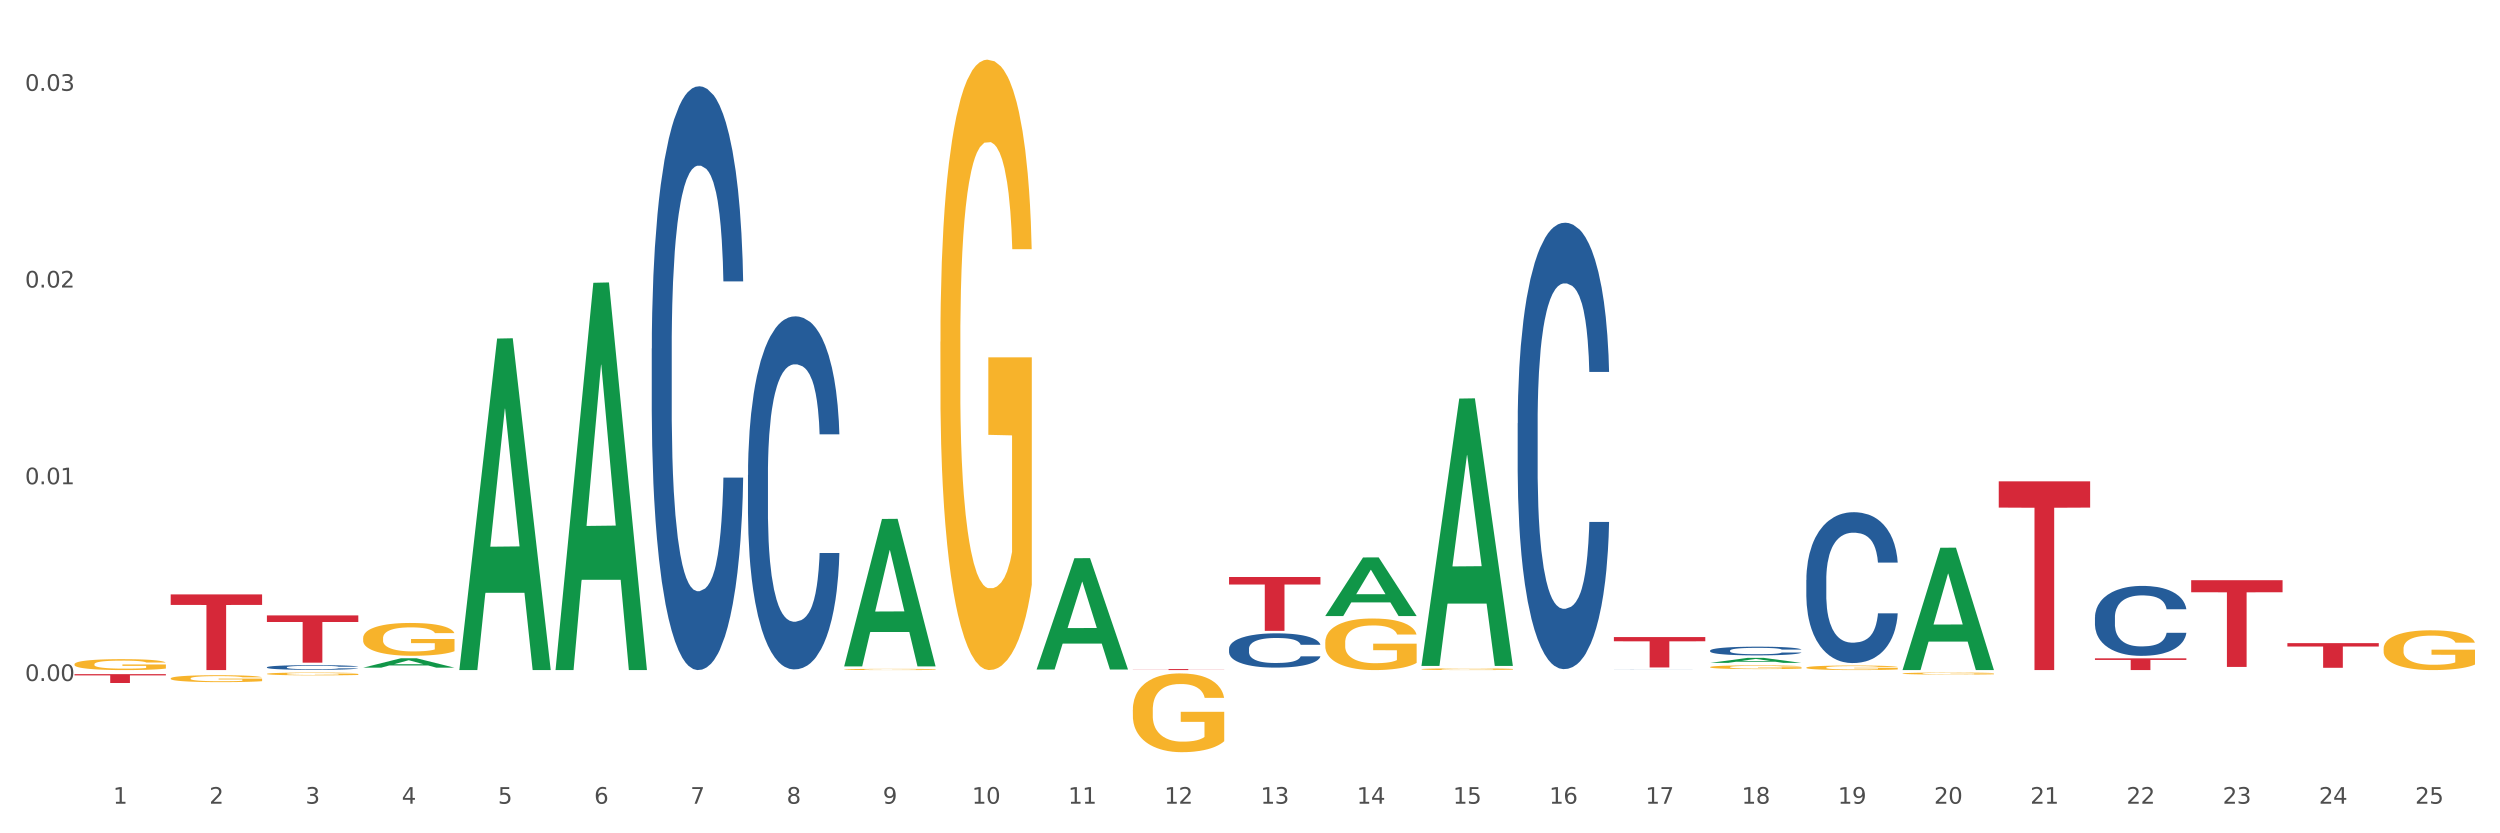 <?xml version="1.0" encoding="utf-8" standalone="no"?>
<!DOCTYPE svg PUBLIC "-//W3C//DTD SVG 1.1//EN"
  "http://www.w3.org/Graphics/SVG/1.1/DTD/svg11.dtd">
<svg xmlns:xlink="http://www.w3.org/1999/xlink" width="1080pt" height="360pt" viewBox="0 0 1080 360" xmlns="http://www.w3.org/2000/svg" version="1.1">
 <rect x="0" y="0" width="1080" height="360" fill="#333333" stroke="none"/>
 <defs>
  <style type="text/css">*{stroke-linejoin: round; stroke-linecap: butt}</style>
 </defs>
 <g id="figure_1">
  <g id="patch_1">
   <path d="M 0 360 
L 1080 360 
L 1080 0 
L 0 0 
z
" style="fill: #ffffff; stroke: #ffffff; stroke-linejoin: miter"/>
  </g>
  <g id="axes_1">
   <g id="matplotlib.axis_1">
    <g id="xtick_1">
     <g id="text_1">
      <!-- 1 -->
      <g style="fill: #4d4d4d" transform="translate(48.864 347.204) scale(0.096 -0.096)">
       <defs>
        <path id="DejaVuSans-31" d="M 794 531 
L 1825 531 
L 1825 4091 
L 703 3866 
L 703 4441 
L 1819 4666 
L 2450 4666 
L 2450 531 
L 3481 531 
L 3481 0 
L 794 0 
L 794 531 
z
" transform="scale(0.016)"/>
       </defs>
       <use xlink:href="#DejaVuSans-31"/>
      </g>
     </g>
    </g>
    <g id="xtick_2">
     <g id="text_2">
      <!-- 2 -->
      <g style="fill: #4d4d4d" transform="translate(90.428 347.204) scale(0.096 -0.096)">
       <defs>
        <path id="DejaVuSans-32" d="M 1228 531 
L 3431 531 
L 3431 0 
L 469 0 
L 469 531 
Q 828 903 1448 1529 
Q 2069 2156 2228 2338 
Q 2531 2678 2651 2914 
Q 2772 3150 2772 3378 
Q 2772 3750 2511 3984 
Q 2250 4219 1831 4219 
Q 1534 4219 1204 4116 
Q 875 4013 500 3803 
L 500 4441 
Q 881 4594 1212 4672 
Q 1544 4750 1819 4750 
Q 2544 4750 2975 4387 
Q 3406 4025 3406 3419 
Q 3406 3131 3298 2873 
Q 3191 2616 2906 2266 
Q 2828 2175 2409 1742 
Q 1991 1309 1228 531 
z
" transform="scale(0.016)"/>
       </defs>
       <use xlink:href="#DejaVuSans-32"/>
      </g>
     </g>
    </g>
    <g id="xtick_3">
     <g id="text_3">
      <!-- 3 -->
      <g style="fill: #4d4d4d" transform="translate(131.992 347.204) scale(0.096 -0.096)">
       <defs>
        <path id="DejaVuSans-33" d="M 2597 2516 
Q 3050 2419 3304 2112 
Q 3559 1806 3559 1356 
Q 3559 666 3084 287 
Q 2609 -91 1734 -91 
Q 1441 -91 1130 -33 
Q 819 25 488 141 
L 488 750 
Q 750 597 1062 519 
Q 1375 441 1716 441 
Q 2309 441 2620 675 
Q 2931 909 2931 1356 
Q 2931 1769 2642 2001 
Q 2353 2234 1838 2234 
L 1294 2234 
L 1294 2753 
L 1863 2753 
Q 2328 2753 2575 2939 
Q 2822 3125 2822 3475 
Q 2822 3834 2567 4026 
Q 2313 4219 1838 4219 
Q 1578 4219 1281 4162 
Q 984 4106 628 3988 
L 628 4550 
Q 988 4650 1302 4700 
Q 1616 4750 1894 4750 
Q 2613 4750 3031 4423 
Q 3450 4097 3450 3541 
Q 3450 3153 3228 2886 
Q 3006 2619 2597 2516 
z
" transform="scale(0.016)"/>
       </defs>
       <use xlink:href="#DejaVuSans-33"/>
      </g>
     </g>
    </g>
    <g id="xtick_4">
     <g id="text_4">
      <!-- 4 -->
      <g style="fill: #4d4d4d" transform="translate(173.556 347.204) scale(0.096 -0.096)">
       <defs>
        <path id="DejaVuSans-34" d="M 2419 4116 
L 825 1625 
L 2419 1625 
L 2419 4116 
z
M 2253 4666 
L 3047 4666 
L 3047 1625 
L 3713 1625 
L 3713 1100 
L 3047 1100 
L 3047 0 
L 2419 0 
L 2419 1100 
L 313 1100 
L 313 1709 
L 2253 4666 
z
" transform="scale(0.016)"/>
       </defs>
       <use xlink:href="#DejaVuSans-34"/>
      </g>
     </g>
    </g>
    <g id="xtick_5">
     <g id="text_5">
      <!-- 5 -->
      <g style="fill: #4d4d4d" transform="translate(215.12 347.204) scale(0.096 -0.096)">
       <defs>
        <path id="DejaVuSans-35" d="M 691 4666 
L 3169 4666 
L 3169 4134 
L 1269 4134 
L 1269 2991 
Q 1406 3038 1543 3061 
Q 1681 3084 1819 3084 
Q 2600 3084 3056 2656 
Q 3513 2228 3513 1497 
Q 3513 744 3044 326 
Q 2575 -91 1722 -91 
Q 1428 -91 1123 -41 
Q 819 9 494 109 
L 494 744 
Q 775 591 1075 516 
Q 1375 441 1709 441 
Q 2250 441 2565 725 
Q 2881 1009 2881 1497 
Q 2881 1984 2565 2268 
Q 2250 2553 1709 2553 
Q 1456 2553 1204 2497 
Q 953 2441 691 2322 
L 691 4666 
z
" transform="scale(0.016)"/>
       </defs>
       <use xlink:href="#DejaVuSans-35"/>
      </g>
     </g>
    </g>
    <g id="xtick_6">
     <g id="text_6">
      <!-- 6 -->
      <g style="fill: #4d4d4d" transform="translate(256.685 347.204) scale(0.096 -0.096)">
       <defs>
        <path id="DejaVuSans-36" d="M 2113 2584 
Q 1688 2584 1439 2293 
Q 1191 2003 1191 1497 
Q 1191 994 1439 701 
Q 1688 409 2113 409 
Q 2538 409 2786 701 
Q 3034 994 3034 1497 
Q 3034 2003 2786 2293 
Q 2538 2584 2113 2584 
z
M 3366 4563 
L 3366 3988 
Q 3128 4100 2886 4159 
Q 2644 4219 2406 4219 
Q 1781 4219 1451 3797 
Q 1122 3375 1075 2522 
Q 1259 2794 1537 2939 
Q 1816 3084 2150 3084 
Q 2853 3084 3261 2657 
Q 3669 2231 3669 1497 
Q 3669 778 3244 343 
Q 2819 -91 2113 -91 
Q 1303 -91 875 529 
Q 447 1150 447 2328 
Q 447 3434 972 4092 
Q 1497 4750 2381 4750 
Q 2619 4750 2861 4703 
Q 3103 4656 3366 4563 
z
" transform="scale(0.016)"/>
       </defs>
       <use xlink:href="#DejaVuSans-36"/>
      </g>
     </g>
    </g>
    <g id="xtick_7">
     <g id="text_7">
      <!-- 7 -->
      <g style="fill: #4d4d4d" transform="translate(298.249 347.204) scale(0.096 -0.096)">
       <defs>
        <path id="DejaVuSans-37" d="M 525 4666 
L 3525 4666 
L 3525 4397 
L 1831 0 
L 1172 0 
L 2766 4134 
L 525 4134 
L 525 4666 
z
" transform="scale(0.016)"/>
       </defs>
       <use xlink:href="#DejaVuSans-37"/>
      </g>
     </g>
    </g>
    <g id="xtick_8">
     <g id="text_8">
      <!-- 8 -->
      <g style="fill: #4d4d4d" transform="translate(339.813 347.204) scale(0.096 -0.096)">
       <defs>
        <path id="DejaVuSans-38" d="M 2034 2216 
Q 1584 2216 1326 1975 
Q 1069 1734 1069 1313 
Q 1069 891 1326 650 
Q 1584 409 2034 409 
Q 2484 409 2743 651 
Q 3003 894 3003 1313 
Q 3003 1734 2745 1975 
Q 2488 2216 2034 2216 
z
M 1403 2484 
Q 997 2584 770 2862 
Q 544 3141 544 3541 
Q 544 4100 942 4425 
Q 1341 4750 2034 4750 
Q 2731 4750 3128 4425 
Q 3525 4100 3525 3541 
Q 3525 3141 3298 2862 
Q 3072 2584 2669 2484 
Q 3125 2378 3379 2068 
Q 3634 1759 3634 1313 
Q 3634 634 3220 271 
Q 2806 -91 2034 -91 
Q 1263 -91 848 271 
Q 434 634 434 1313 
Q 434 1759 690 2068 
Q 947 2378 1403 2484 
z
M 1172 3481 
Q 1172 3119 1398 2916 
Q 1625 2713 2034 2713 
Q 2441 2713 2670 2916 
Q 2900 3119 2900 3481 
Q 2900 3844 2670 4047 
Q 2441 4250 2034 4250 
Q 1625 4250 1398 4047 
Q 1172 3844 1172 3481 
z
" transform="scale(0.016)"/>
       </defs>
       <use xlink:href="#DejaVuSans-38"/>
      </g>
     </g>
    </g>
    <g id="xtick_9">
     <g id="text_9">
      <!-- 9 -->
      <g style="fill: #4d4d4d" transform="translate(381.377 347.204) scale(0.096 -0.096)">
       <defs>
        <path id="DejaVuSans-39" d="M 703 97 
L 703 672 
Q 941 559 1184 500 
Q 1428 441 1663 441 
Q 2288 441 2617 861 
Q 2947 1281 2994 2138 
Q 2813 1869 2534 1725 
Q 2256 1581 1919 1581 
Q 1219 1581 811 2004 
Q 403 2428 403 3163 
Q 403 3881 828 4315 
Q 1253 4750 1959 4750 
Q 2769 4750 3195 4129 
Q 3622 3509 3622 2328 
Q 3622 1225 3098 567 
Q 2575 -91 1691 -91 
Q 1453 -91 1209 -44 
Q 966 3 703 97 
z
M 1959 2075 
Q 2384 2075 2632 2365 
Q 2881 2656 2881 3163 
Q 2881 3666 2632 3958 
Q 2384 4250 1959 4250 
Q 1534 4250 1286 3958 
Q 1038 3666 1038 3163 
Q 1038 2656 1286 2365 
Q 1534 2075 1959 2075 
z
" transform="scale(0.016)"/>
       </defs>
       <use xlink:href="#DejaVuSans-39"/>
      </g>
     </g>
    </g>
    <g id="xtick_10">
     <g id="text_10">
      <!-- 10 -->
      <g style="fill: #4d4d4d" transform="translate(419.887 347.204) scale(0.096 -0.096)">
       <defs>
        <path id="DejaVuSans-30" d="M 2034 4250 
Q 1547 4250 1301 3770 
Q 1056 3291 1056 2328 
Q 1056 1369 1301 889 
Q 1547 409 2034 409 
Q 2525 409 2770 889 
Q 3016 1369 3016 2328 
Q 3016 3291 2770 3770 
Q 2525 4250 2034 4250 
z
M 2034 4750 
Q 2819 4750 3233 4129 
Q 3647 3509 3647 2328 
Q 3647 1150 3233 529 
Q 2819 -91 2034 -91 
Q 1250 -91 836 529 
Q 422 1150 422 2328 
Q 422 3509 836 4129 
Q 1250 4750 2034 4750 
z
" transform="scale(0.016)"/>
       </defs>
       <use xlink:href="#DejaVuSans-31"/>
       <use xlink:href="#DejaVuSans-30" transform="translate(63.623 0)"/>
      </g>
     </g>
    </g>
    <g id="xtick_11">
     <g id="text_11">
      <!-- 11 -->
      <g style="fill: #4d4d4d" transform="translate(461.451 347.204) scale(0.096 -0.096)">
       <use xlink:href="#DejaVuSans-31"/>
       <use xlink:href="#DejaVuSans-31" transform="translate(63.623 0)"/>
      </g>
     </g>
    </g>
    <g id="xtick_12">
     <g id="text_12">
      <!-- 12 -->
      <g style="fill: #4d4d4d" transform="translate(503.015 347.204) scale(0.096 -0.096)">
       <use xlink:href="#DejaVuSans-31"/>
       <use xlink:href="#DejaVuSans-32" transform="translate(63.623 0)"/>
      </g>
     </g>
    </g>
    <g id="xtick_13">
     <g id="text_13">
      <!-- 13 -->
      <g style="fill: #4d4d4d" transform="translate(544.58 347.204) scale(0.096 -0.096)">
       <use xlink:href="#DejaVuSans-31"/>
       <use xlink:href="#DejaVuSans-33" transform="translate(63.623 0)"/>
      </g>
     </g>
    </g>
    <g id="xtick_14">
     <g id="text_14">
      <!-- 14 -->
      <g style="fill: #4d4d4d" transform="translate(586.144 347.204) scale(0.096 -0.096)">
       <use xlink:href="#DejaVuSans-31"/>
       <use xlink:href="#DejaVuSans-34" transform="translate(63.623 0)"/>
      </g>
     </g>
    </g>
    <g id="xtick_15">
     <g id="text_15">
      <!-- 15 -->
      <g style="fill: #4d4d4d" transform="translate(627.708 347.204) scale(0.096 -0.096)">
       <use xlink:href="#DejaVuSans-31"/>
       <use xlink:href="#DejaVuSans-35" transform="translate(63.623 0)"/>
      </g>
     </g>
    </g>
    <g id="xtick_16">
     <g id="text_16">
      <!-- 16 -->
      <g style="fill: #4d4d4d" transform="translate(669.272 347.204) scale(0.096 -0.096)">
       <use xlink:href="#DejaVuSans-31"/>
       <use xlink:href="#DejaVuSans-36" transform="translate(63.623 0)"/>
      </g>
     </g>
    </g>
    <g id="xtick_17">
     <g id="text_17">
      <!-- 17 -->
      <g style="fill: #4d4d4d" transform="translate(710.836 347.204) scale(0.096 -0.096)">
       <use xlink:href="#DejaVuSans-31"/>
       <use xlink:href="#DejaVuSans-37" transform="translate(63.623 0)"/>
      </g>
     </g>
    </g>
    <g id="xtick_18">
     <g id="text_18">
      <!-- 18 -->
      <g style="fill: #4d4d4d" transform="translate(752.4 347.204) scale(0.096 -0.096)">
       <use xlink:href="#DejaVuSans-31"/>
       <use xlink:href="#DejaVuSans-38" transform="translate(63.623 0)"/>
      </g>
     </g>
    </g>
    <g id="xtick_19">
     <g id="text_19">
      <!-- 19 -->
      <g style="fill: #4d4d4d" transform="translate(793.964 347.204) scale(0.096 -0.096)">
       <use xlink:href="#DejaVuSans-31"/>
       <use xlink:href="#DejaVuSans-39" transform="translate(63.623 0)"/>
      </g>
     </g>
    </g>
    <g id="xtick_20">
     <g id="text_20">
      <!-- 20 -->
      <g style="fill: #4d4d4d" transform="translate(835.528 347.204) scale(0.096 -0.096)">
       <use xlink:href="#DejaVuSans-32"/>
       <use xlink:href="#DejaVuSans-30" transform="translate(63.623 0)"/>
      </g>
     </g>
    </g>
    <g id="xtick_21">
     <g id="text_21">
      <!-- 21 -->
      <g style="fill: #4d4d4d" transform="translate(877.093 347.204) scale(0.096 -0.096)">
       <use xlink:href="#DejaVuSans-32"/>
       <use xlink:href="#DejaVuSans-31" transform="translate(63.623 0)"/>
      </g>
     </g>
    </g>
    <g id="xtick_22">
     <g id="text_22">
      <!-- 22 -->
      <g style="fill: #4d4d4d" transform="translate(918.657 347.204) scale(0.096 -0.096)">
       <use xlink:href="#DejaVuSans-32"/>
       <use xlink:href="#DejaVuSans-32" transform="translate(63.623 0)"/>
      </g>
     </g>
    </g>
    <g id="xtick_23">
     <g id="text_23">
      <!-- 23 -->
      <g style="fill: #4d4d4d" transform="translate(960.221 347.204) scale(0.096 -0.096)">
       <use xlink:href="#DejaVuSans-32"/>
       <use xlink:href="#DejaVuSans-33" transform="translate(63.623 0)"/>
      </g>
     </g>
    </g>
    <g id="xtick_24">
     <g id="text_24">
      <!-- 24 -->
      <g style="fill: #4d4d4d" transform="translate(1001.785 347.204) scale(0.096 -0.096)">
       <use xlink:href="#DejaVuSans-32"/>
       <use xlink:href="#DejaVuSans-34" transform="translate(63.623 0)"/>
      </g>
     </g>
    </g>
    <g id="xtick_25">
     <g id="text_25">
      <!-- 25 -->
      <g style="fill: #4d4d4d" transform="translate(1043.349 347.204) scale(0.096 -0.096)">
       <use xlink:href="#DejaVuSans-32"/>
       <use xlink:href="#DejaVuSans-35" transform="translate(63.623 0)"/>
      </g>
     </g>
    </g>
    <g id="xtick_26"/>
    <g id="xtick_27"/>
    <g id="xtick_28"/>
    <g id="xtick_29"/>
    <g id="xtick_30"/>
    <g id="xtick_31"/>
    <g id="xtick_32"/>
    <g id="xtick_33"/>
    <g id="xtick_34"/>
    <g id="xtick_35"/>
    <g id="xtick_36"/>
    <g id="xtick_37"/>
    <g id="xtick_38"/>
    <g id="xtick_39"/>
    <g id="xtick_40"/>
    <g id="xtick_41"/>
    <g id="xtick_42"/>
    <g id="xtick_43"/>
    <g id="xtick_44"/>
    <g id="xtick_45"/>
    <g id="xtick_46"/>
    <g id="xtick_47"/>
    <g id="xtick_48"/>
    <g id="xtick_49"/>
   </g>
   <g id="matplotlib.axis_2">
    <g id="ytick_1">
     <g id="text_26">
      <!-- 0.00 -->
      <g style="fill: #4d4d4d" transform="translate(10.8 294.188) scale(0.096 -0.096)">
       <defs>
        <path id="DejaVuSans-2e" d="M 684 794 
L 1344 794 
L 1344 0 
L 684 0 
L 684 794 
z
" transform="scale(0.016)"/>
       </defs>
       <use xlink:href="#DejaVuSans-30"/>
       <use xlink:href="#DejaVuSans-2e" transform="translate(63.623 0)"/>
       <use xlink:href="#DejaVuSans-30" transform="translate(95.41 0)"/>
       <use xlink:href="#DejaVuSans-30" transform="translate(159.033 0)"/>
      </g>
     </g>
    </g>
    <g id="ytick_2">
     <g id="text_27">
      <!-- 0.01 -->
      <g style="fill: #4d4d4d" transform="translate(10.8 209.205) scale(0.096 -0.096)">
       <use xlink:href="#DejaVuSans-30"/>
       <use xlink:href="#DejaVuSans-2e" transform="translate(63.623 0)"/>
       <use xlink:href="#DejaVuSans-30" transform="translate(95.41 0)"/>
       <use xlink:href="#DejaVuSans-31" transform="translate(159.033 0)"/>
      </g>
     </g>
    </g>
    <g id="ytick_3">
     <g id="text_28">
      <!-- 0.02 -->
      <g style="fill: #4d4d4d" transform="translate(10.8 124.222) scale(0.096 -0.096)">
       <use xlink:href="#DejaVuSans-30"/>
       <use xlink:href="#DejaVuSans-2e" transform="translate(63.623 0)"/>
       <use xlink:href="#DejaVuSans-30" transform="translate(95.41 0)"/>
       <use xlink:href="#DejaVuSans-32" transform="translate(159.033 0)"/>
      </g>
     </g>
    </g>
    <g id="ytick_4">
     <g id="text_29">
      <!-- 0.03 -->
      <g style="fill: #4d4d4d" transform="translate(10.8 39.239) scale(0.096 -0.096)">
       <use xlink:href="#DejaVuSans-30"/>
       <use xlink:href="#DejaVuSans-2e" transform="translate(63.623 0)"/>
       <use xlink:href="#DejaVuSans-30" transform="translate(95.41 0)"/>
       <use xlink:href="#DejaVuSans-33" transform="translate(159.033 0)"/>
      </g>
     </g>
    </g>
    <g id="ytick_5"/>
    <g id="ytick_6"/>
    <g id="ytick_7"/>
    <g id="ytick_8"/>
   </g>
   <g id="PolyCollection_1">
    <path d="M 156.867 288.436 
L 156.908 288.433 
L 173.191 284.367 
L 179.948 284.363 
L 196.353 288.444 
L 188.538 288.444 
L 184.996 287.494 
L 168.184 287.494 
L 168.062 287.509 
L 164.642 288.444 
L 156.867 288.444 
L 156.867 288.436 
L 170.301 286.926 
L 182.879 286.923 
L 176.651 285.233 
L 176.57 285.225 
L 176.488 285.236 
L 170.26 286.923 
L 170.301 286.926 
L 156.867 288.436 
z
" clip-path="url(#p7539c67bff)" style="fill: #109648"/>
    <path d="M 905.022 284.392 
L 944.508 284.392 
L 944.508 285.099 
L 928.975 285.104 
L 928.975 289.481 
L 920.461 289.481 
L 920.461 285.104 
L 905.022 285.099 
L 905.022 284.397 
L 905.022 284.392 
z
" clip-path="url(#p7539c67bff)" style="fill: #d62839"/>
    <path d="M 863.458 207.946 
L 902.943 207.946 
L 902.943 219.277 
L 887.411 219.354 
L 887.411 289.481 
L 878.896 289.481 
L 878.896 219.354 
L 863.458 219.277 
L 863.458 208.023 
L 863.458 207.946 
z
" clip-path="url(#p7539c67bff)" style="fill: #d62839"/>
    <path d="M 697.201 275.216 
L 736.687 275.216 
L 736.687 277.038 
L 721.155 277.051 
L 721.155 288.332 
L 712.64 288.332 
L 712.64 277.051 
L 697.201 277.038 
L 697.201 275.228 
L 697.201 275.216 
z
" clip-path="url(#p7539c67bff)" style="fill: #d62839"/>
    <path d="M 530.945 249.278 
L 570.43 249.278 
L 570.43 252.51 
L 554.898 252.532 
L 554.898 272.538 
L 546.383 272.538 
L 546.383 252.532 
L 530.945 252.51 
L 530.945 249.299 
L 530.945 249.278 
z
" clip-path="url(#p7539c67bff)" style="fill: #d62839"/>
    <path d="M 489.38 289.044 
L 528.866 289.044 
L 528.866 289.105 
L 513.334 289.106 
L 513.334 289.481 
L 504.819 289.481 
L 504.819 289.106 
L 489.38 289.105 
L 489.38 289.045 
L 489.38 289.044 
z
" clip-path="url(#p7539c67bff)" style="fill: #d62839"/>
    <path d="M 115.303 265.856 
L 154.789 265.856 
L 154.789 268.695 
L 139.257 268.714 
L 139.257 286.281 
L 130.742 286.281 
L 130.742 268.714 
L 115.303 268.695 
L 115.303 265.875 
L 115.303 265.856 
z
" clip-path="url(#p7539c67bff)" style="fill: #d62839"/>
    <path d="M 73.739 256.773 
L 113.225 256.773 
L 113.225 261.319 
L 97.693 261.35 
L 97.693 289.481 
L 89.178 289.481 
L 89.178 261.35 
L 73.739 261.319 
L 73.739 256.804 
L 73.739 256.773 
z
" clip-path="url(#p7539c67bff)" style="fill: #d62839"/>
    <path d="M 32.175 291.236 
L 71.661 291.236 
L 71.661 291.766 
L 56.129 291.77 
L 56.129 295.049 
L 47.614 295.049 
L 47.614 291.77 
L 32.175 291.766 
L 32.175 291.24 
L 32.175 291.236 
z
" clip-path="url(#p7539c67bff)" style="fill: #d62839"/>
    <path d="M 73.739 293.074 
L 73.786 293.071 
L 73.786 292.972 
L 73.879 292.887 
L 74.345 292.682 
L 75.044 292.512 
L 75.557 292.421 
L 76.07 292.347 
L 76.676 292.273 
L 77.422 292.196 
L 78.774 292.084 
L 79.613 292.026 
L 80.639 291.966 
L 82.503 291.878 
L 83.855 291.829 
L 85.254 291.788 
L 87.538 291.739 
L 89.03 291.717 
L 90.615 291.7 
L 92.526 291.689 
L 93.972 291.687 
L 97.142 291.695 
L 99.846 291.719 
L 101.151 291.739 
L 102.829 291.772 
L 103.715 291.793 
L 105.16 291.837 
L 106.652 291.895 
L 107.677 291.944 
L 109.216 292.037 
L 110.381 292.131 
L 111.454 292.246 
L 112.013 292.325 
L 112.433 292.399 
L 112.805 292.484 
L 113.178 292.619 
L 104.787 292.619 
L 104.461 292.523 
L 103.948 292.432 
L 103.202 292.344 
L 102.549 292.29 
L 101.431 292.221 
L 100.405 292.177 
L 99.333 292.144 
L 98.027 292.117 
L 97.002 292.103 
L 95.557 292.092 
L 92.713 292.095 
L 90.802 292.117 
L 89.496 292.144 
L 88.657 292.169 
L 87.911 292.196 
L 87.072 292.235 
L 86.093 292.292 
L 85.394 292.344 
L 84.694 292.41 
L 84.135 292.476 
L 83.622 292.553 
L 83.203 292.635 
L 82.876 292.72 
L 82.597 292.824 
L 82.364 292.997 
L 82.364 293.372 
L 82.457 293.457 
L 82.69 293.57 
L 82.97 293.655 
L 83.436 293.756 
L 83.855 293.825 
L 84.648 293.923 
L 85.534 294.006 
L 86.233 294.058 
L 86.932 294.101 
L 88.144 294.162 
L 89.496 294.211 
L 90.662 294.241 
L 92.247 294.269 
L 93.319 294.28 
L 94.251 294.285 
L 96.536 294.285 
L 98.167 294.277 
L 99.985 294.258 
L 101.384 294.233 
L 102.549 294.203 
L 103.855 294.154 
L 104.694 294.107 
L 104.694 293.534 
L 94.438 293.531 
L 94.438 293.15 
L 113.225 293.15 
L 113.225 294.269 
L 112.433 294.326 
L 111.547 294.378 
L 110.614 294.425 
L 109.216 294.482 
L 107.538 294.537 
L 106.046 294.576 
L 104.461 294.609 
L 102.596 294.639 
L 100.172 294.666 
L 98.68 294.677 
L 96.815 294.685 
L 94.624 294.688 
L 92.713 294.683 
L 90.848 294.669 
L 88.89 294.644 
L 86.979 294.609 
L 85.534 294.573 
L 84.088 294.529 
L 82.55 294.472 
L 81.338 294.417 
L 80.406 294.367 
L 79.38 294.304 
L 78.261 294.222 
L 77.422 294.148 
L 76.676 294.071 
L 75.884 293.973 
L 75.324 293.888 
L 74.765 293.781 
L 74.438 293.701 
L 74.065 293.578 
L 73.786 293.405 
L 73.739 293.074 
z
" clip-path="url(#p7539c67bff)" style="fill: #f7b32b"/>
    <path d="M 115.303 288.255 
L 115.35 288.253 
L 115.35 288.201 
L 115.49 288.131 
L 116.003 288 
L 116.657 287.902 
L 117.777 287.786 
L 118.384 287.738 
L 119.177 287.684 
L 120.811 287.596 
L 122.678 287.522 
L 123.985 287.481 
L 124.965 287.455 
L 127.158 287.409 
L 128.419 287.388 
L 129.725 287.371 
L 130.846 287.36 
L 132.713 287.347 
L 134.206 287.342 
L 135.933 287.34 
L 137.38 287.342 
L 139.294 287.349 
L 142.094 287.371 
L 143.167 287.384 
L 144.614 287.407 
L 146.108 287.436 
L 147.321 287.466 
L 148.722 287.509 
L 150.168 287.565 
L 151.569 287.636 
L 152.549 287.701 
L 153.342 287.77 
L 154.042 287.853 
L 154.556 287.944 
L 154.789 288.021 
L 146.248 288.021 
L 146.015 287.952 
L 145.548 287.877 
L 145.081 287.827 
L 144.568 287.786 
L 143.774 287.74 
L 143.074 287.71 
L 141.907 287.675 
L 140.834 287.652 
L 139.947 287.639 
L 138.873 287.628 
L 136.586 287.617 
L 134.953 287.617 
L 133.926 287.621 
L 132.666 287.63 
L 131.592 287.643 
L 130.332 287.665 
L 129.352 287.69 
L 128.372 287.721 
L 127.812 287.744 
L 126.972 287.784 
L 126.412 287.818 
L 125.665 287.876 
L 125.245 287.917 
L 124.498 288.023 
L 124.171 288.101 
L 124.031 288.155 
L 123.938 288.214 
L 123.938 288.505 
L 124.218 288.635 
L 124.451 288.691 
L 124.825 288.754 
L 125.525 288.836 
L 126.552 288.916 
L 127.625 288.974 
L 128.512 289.009 
L 129.352 289.035 
L 130.192 289.056 
L 131.219 289.074 
L 132.059 289.085 
L 133.319 289.096 
L 134.813 289.102 
L 135.98 289.102 
L 138.36 289.093 
L 139.434 289.083 
L 140.46 289.07 
L 141.581 289.05 
L 142.467 289.028 
L 142.981 289.011 
L 143.821 288.976 
L 144.474 288.938 
L 145.034 288.895 
L 145.408 288.858 
L 145.828 288.802 
L 146.155 288.739 
L 146.248 288.706 
L 154.789 288.706 
L 154.602 288.773 
L 154.276 288.838 
L 153.622 288.925 
L 153.109 288.976 
L 152.315 289.037 
L 151.475 289.089 
L 150.309 289.147 
L 149.235 289.19 
L 148.115 289.227 
L 146.901 289.26 
L 144.708 289.307 
L 143.914 289.32 
L 142.234 289.342 
L 140.927 289.355 
L 139.013 289.368 
L 137.053 289.376 
L 135 289.378 
L 133.179 289.374 
L 131.172 289.363 
L 129.912 289.351 
L 128.512 289.335 
L 126.878 289.309 
L 125.338 289.277 
L 123.891 289.24 
L 122.538 289.197 
L 121.277 289.149 
L 119.644 289.069 
L 118.43 288.99 
L 117.544 288.918 
L 116.937 288.856 
L 116.33 288.778 
L 116.003 288.724 
L 115.49 288.594 
L 115.303 288.473 
L 115.303 288.255 
z
" clip-path="url(#p7539c67bff)" style="fill: #255c99"/>
    <path d="M 281.56 150.591 
L 281.606 150.361 
L 281.606 143.911 
L 281.746 135.159 
L 282.26 119.035 
L 282.913 106.828 
L 284.033 92.547 
L 284.64 86.558 
L 285.434 79.879 
L 287.067 69.053 
L 288.934 59.84 
L 290.241 54.772 
L 291.221 51.548 
L 293.415 45.79 
L 294.675 43.256 
L 295.982 41.183 
L 297.102 39.801 
L 298.969 38.189 
L 300.463 37.498 
L 302.19 37.267 
L 303.636 37.498 
L 305.55 38.419 
L 308.35 41.183 
L 309.424 42.795 
L 310.871 45.559 
L 312.364 49.245 
L 313.578 52.93 
L 314.978 58.227 
L 316.425 65.137 
L 317.825 73.89 
L 318.805 81.952 
L 319.599 90.474 
L 320.299 100.839 
L 320.812 112.125 
L 321.046 121.569 
L 312.504 121.569 
L 312.271 113.047 
L 311.804 103.833 
L 311.338 97.614 
L 310.824 92.547 
L 310.031 86.789 
L 309.331 83.103 
L 308.164 78.727 
L 307.09 75.963 
L 306.203 74.351 
L 305.13 72.969 
L 302.843 71.587 
L 301.209 71.587 
L 300.183 72.047 
L 298.922 73.199 
L 297.849 74.811 
L 296.589 77.575 
L 295.609 80.57 
L 294.628 84.485 
L 294.068 87.249 
L 293.228 92.317 
L 292.668 96.463 
L 291.921 103.603 
L 291.501 108.67 
L 290.754 121.799 
L 290.428 131.473 
L 290.288 138.153 
L 290.194 145.524 
L 290.194 181.455 
L 290.474 197.579 
L 290.708 204.489 
L 291.081 212.32 
L 291.781 222.455 
L 292.808 232.359 
L 293.882 239.499 
L 294.768 243.876 
L 295.609 247.1 
L 296.449 249.634 
L 297.475 251.937 
L 298.316 253.319 
L 299.576 254.701 
L 301.069 255.392 
L 302.236 255.392 
L 304.617 254.241 
L 305.69 253.089 
L 306.717 251.477 
L 307.837 248.943 
L 308.724 246.179 
L 309.237 244.106 
L 310.077 239.73 
L 310.731 235.123 
L 311.291 229.825 
L 311.664 225.219 
L 312.084 218.309 
L 312.411 210.477 
L 312.504 206.331 
L 321.046 206.331 
L 320.859 214.623 
L 320.532 222.685 
L 319.879 233.511 
L 319.365 239.73 
L 318.572 247.331 
L 317.732 253.78 
L 316.565 260.92 
L 315.492 266.218 
L 314.371 270.825 
L 313.158 274.971 
L 310.964 280.729 
L 310.171 282.341 
L 308.49 285.105 
L 307.184 286.717 
L 305.27 288.33 
L 303.31 289.251 
L 301.256 289.481 
L 299.436 289.021 
L 297.429 287.639 
L 296.169 286.257 
L 294.768 284.184 
L 293.135 280.959 
L 291.595 277.044 
L 290.148 272.437 
L 288.794 267.139 
L 287.534 261.151 
L 285.9 251.246 
L 284.687 241.572 
L 283.8 232.589 
L 283.193 224.988 
L 282.587 215.314 
L 282.26 208.635 
L 281.746 192.511 
L 281.56 177.54 
L 281.56 150.591 
z
" clip-path="url(#p7539c67bff)" style="fill: #255c99"/>
    <path d="M 323.124 205.192 
L 323.171 205.053 
L 323.171 201.152 
L 323.311 195.859 
L 323.824 186.107 
L 324.477 178.724 
L 325.598 170.087 
L 326.204 166.465 
L 326.998 162.425 
L 328.631 155.878 
L 330.498 150.306 
L 331.805 147.241 
L 332.785 145.29 
L 334.979 141.808 
L 336.239 140.275 
L 337.546 139.022 
L 338.666 138.186 
L 340.533 137.211 
L 342.027 136.793 
L 343.754 136.654 
L 345.201 136.793 
L 347.114 137.35 
L 349.915 139.022 
L 350.988 139.997 
L 352.435 141.669 
L 353.929 143.897 
L 355.142 146.126 
L 356.542 149.33 
L 357.989 153.51 
L 359.389 158.803 
L 360.369 163.679 
L 361.163 168.833 
L 361.863 175.102 
L 362.376 181.928 
L 362.61 187.639 
L 354.069 187.639 
L 353.835 182.485 
L 353.368 176.913 
L 352.902 173.152 
L 352.388 170.087 
L 351.595 166.604 
L 350.895 164.375 
L 349.728 161.729 
L 348.654 160.057 
L 347.768 159.082 
L 346.694 158.246 
L 344.407 157.41 
L 342.774 157.41 
L 341.747 157.689 
L 340.487 158.385 
L 339.413 159.36 
L 338.153 161.032 
L 337.173 162.843 
L 336.193 165.211 
L 335.632 166.883 
L 334.792 169.948 
L 334.232 172.455 
L 333.485 176.774 
L 333.065 179.838 
L 332.319 187.779 
L 331.992 193.63 
L 331.852 197.67 
L 331.759 202.127 
L 331.759 223.859 
L 332.039 233.61 
L 332.272 237.79 
L 332.645 242.526 
L 333.345 248.655 
L 334.372 254.646 
L 335.446 258.964 
L 336.333 261.611 
L 337.173 263.561 
L 338.013 265.094 
L 339.04 266.487 
L 339.88 267.322 
L 341.14 268.158 
L 342.633 268.576 
L 343.8 268.576 
L 346.181 267.88 
L 347.254 267.183 
L 348.281 266.208 
L 349.401 264.676 
L 350.288 263.004 
L 350.801 261.75 
L 351.642 259.103 
L 352.295 256.317 
L 352.855 253.113 
L 353.228 250.327 
L 353.648 246.148 
L 353.975 241.412 
L 354.069 238.904 
L 362.61 238.904 
L 362.423 243.919 
L 362.096 248.795 
L 361.443 255.342 
L 360.93 259.103 
L 360.136 263.7 
L 359.296 267.601 
L 358.129 271.92 
L 357.056 275.124 
L 355.935 277.91 
L 354.722 280.417 
L 352.528 283.9 
L 351.735 284.875 
L 350.055 286.547 
L 348.748 287.522 
L 346.834 288.497 
L 344.874 289.054 
L 342.82 289.193 
L 341 288.915 
L 338.993 288.079 
L 337.733 287.243 
L 336.333 285.989 
L 334.699 284.039 
L 333.159 281.671 
L 331.712 278.885 
L 330.358 275.681 
L 329.098 272.059 
L 327.465 266.069 
L 326.251 260.218 
L 325.364 254.785 
L 324.757 250.188 
L 324.151 244.337 
L 323.824 240.297 
L 323.311 230.546 
L 323.124 221.491 
L 323.124 205.192 
z
" clip-path="url(#p7539c67bff)" style="fill: #255c99"/>
    <path d="M 530.945 280.254 
L 530.991 280.241 
L 530.991 279.862 
L 531.131 279.348 
L 531.645 278.4 
L 532.298 277.683 
L 533.418 276.844 
L 534.025 276.493 
L 534.818 276.1 
L 536.452 275.464 
L 538.319 274.923 
L 539.626 274.625 
L 540.606 274.436 
L 542.8 274.098 
L 544.06 273.949 
L 545.367 273.827 
L 546.487 273.746 
L 548.354 273.651 
L 549.847 273.61 
L 551.574 273.597 
L 553.021 273.61 
L 554.935 273.665 
L 557.735 273.827 
L 558.809 273.922 
L 560.256 274.084 
L 561.749 274.3 
L 562.963 274.517 
L 564.363 274.828 
L 565.81 275.234 
L 567.21 275.748 
L 568.19 276.222 
L 568.984 276.723 
L 569.684 277.331 
L 570.197 277.994 
L 570.43 278.549 
L 561.889 278.549 
L 561.656 278.049 
L 561.189 277.507 
L 560.722 277.142 
L 560.209 276.844 
L 559.415 276.506 
L 558.715 276.29 
L 557.549 276.032 
L 556.475 275.87 
L 555.588 275.775 
L 554.515 275.694 
L 552.228 275.613 
L 550.594 275.613 
L 549.567 275.64 
L 548.307 275.708 
L 547.234 275.802 
L 545.973 275.965 
L 544.993 276.141 
L 544.013 276.371 
L 543.453 276.533 
L 542.613 276.831 
L 542.053 277.074 
L 541.306 277.494 
L 540.886 277.792 
L 540.139 278.563 
L 539.813 279.131 
L 539.673 279.523 
L 539.579 279.956 
L 539.579 282.067 
L 539.859 283.015 
L 540.093 283.42 
L 540.466 283.881 
L 541.166 284.476 
L 542.193 285.058 
L 543.266 285.477 
L 544.153 285.734 
L 544.993 285.924 
L 545.833 286.073 
L 546.86 286.208 
L 547.7 286.289 
L 548.961 286.37 
L 550.454 286.411 
L 551.621 286.411 
L 554.001 286.343 
L 555.075 286.276 
L 556.102 286.181 
L 557.222 286.032 
L 558.109 285.87 
L 558.622 285.748 
L 559.462 285.491 
L 560.116 285.22 
L 560.676 284.909 
L 561.049 284.638 
L 561.469 284.232 
L 561.796 283.772 
L 561.889 283.529 
L 570.43 283.529 
L 570.244 284.016 
L 569.917 284.489 
L 569.264 285.125 
L 568.75 285.491 
L 567.957 285.937 
L 567.117 286.316 
L 565.95 286.736 
L 564.876 287.047 
L 563.756 287.317 
L 562.543 287.561 
L 560.349 287.899 
L 559.555 287.994 
L 557.875 288.156 
L 556.568 288.251 
L 554.655 288.346 
L 552.694 288.4 
L 550.641 288.413 
L 548.821 288.386 
L 546.814 288.305 
L 545.553 288.224 
L 544.153 288.102 
L 542.52 287.913 
L 540.979 287.683 
L 539.532 287.412 
L 538.179 287.101 
L 536.919 286.749 
L 535.285 286.167 
L 534.072 285.599 
L 533.185 285.071 
L 532.578 284.625 
L 531.971 284.056 
L 531.645 283.664 
L 531.131 282.717 
L 530.945 281.837 
L 530.945 280.254 
z
" clip-path="url(#p7539c67bff)" style="fill: #255c99"/>
    <path d="M 655.637 182.864 
L 655.684 182.688 
L 655.684 177.756 
L 655.824 171.063 
L 656.337 158.734 
L 656.99 149.399 
L 658.111 138.479 
L 658.717 133.9 
L 659.511 128.792 
L 661.144 120.514 
L 663.011 113.468 
L 664.318 109.594 
L 665.298 107.128 
L 667.492 102.724 
L 668.752 100.787 
L 670.059 99.202 
L 671.179 98.145 
L 673.046 96.912 
L 674.54 96.384 
L 676.267 96.208 
L 677.714 96.384 
L 679.627 97.088 
L 682.428 99.202 
L 683.501 100.435 
L 684.948 102.548 
L 686.442 105.366 
L 687.655 108.185 
L 689.055 112.236 
L 690.502 117.519 
L 691.902 124.212 
L 692.883 130.377 
L 693.676 136.894 
L 694.376 144.82 
L 694.889 153.45 
L 695.123 160.672 
L 686.582 160.672 
L 686.348 154.155 
L 685.881 147.11 
L 685.415 142.354 
L 684.901 138.479 
L 684.108 134.076 
L 683.408 131.258 
L 682.241 127.911 
L 681.167 125.798 
L 680.281 124.565 
L 679.207 123.508 
L 676.92 122.451 
L 675.287 122.451 
L 674.26 122.803 
L 673 123.684 
L 671.926 124.917 
L 670.666 127.031 
L 669.686 129.32 
L 668.706 132.315 
L 668.145 134.428 
L 667.305 138.303 
L 666.745 141.473 
L 665.998 146.933 
L 665.578 150.808 
L 664.832 160.848 
L 664.505 168.245 
L 664.365 173.353 
L 664.272 178.989 
L 664.272 206.466 
L 664.552 218.795 
L 664.785 224.079 
L 665.158 230.067 
L 665.858 237.817 
L 666.885 245.391 
L 667.959 250.851 
L 668.846 254.197 
L 669.686 256.663 
L 670.526 258.601 
L 671.553 260.362 
L 672.393 261.419 
L 673.653 262.475 
L 675.147 263.004 
L 676.313 263.004 
L 678.694 262.123 
L 679.767 261.243 
L 680.794 260.01 
L 681.914 258.072 
L 682.801 255.959 
L 683.314 254.373 
L 684.155 251.027 
L 684.808 247.504 
L 685.368 243.453 
L 685.741 239.931 
L 686.162 234.647 
L 686.488 228.658 
L 686.582 225.488 
L 695.123 225.488 
L 694.936 231.829 
L 694.609 237.993 
L 693.956 246.271 
L 693.443 251.027 
L 692.649 256.839 
L 691.809 261.771 
L 690.642 267.231 
L 689.569 271.282 
L 688.449 274.805 
L 687.235 277.975 
L 685.041 282.378 
L 684.248 283.611 
L 682.568 285.725 
L 681.261 286.958 
L 679.347 288.191 
L 677.387 288.895 
L 675.333 289.071 
L 673.513 288.719 
L 671.506 287.662 
L 670.246 286.605 
L 668.846 285.02 
L 667.212 282.554 
L 665.672 279.56 
L 664.225 276.038 
L 662.871 271.987 
L 661.611 267.407 
L 659.978 259.833 
L 658.764 252.436 
L 657.877 245.567 
L 657.271 239.755 
L 656.664 232.357 
L 656.337 227.249 
L 655.824 214.92 
L 655.637 203.472 
L 655.637 182.864 
z
" clip-path="url(#p7539c67bff)" style="fill: #255c99"/>
    <path d="M 697.201 289.418 
L 697.248 289.418 
L 697.248 289.416 
L 697.388 289.414 
L 697.901 289.411 
L 698.555 289.408 
L 699.675 289.404 
L 700.282 289.403 
L 701.075 289.401 
L 702.709 289.399 
L 704.575 289.396 
L 705.882 289.395 
L 706.863 289.395 
L 709.056 289.393 
L 710.316 289.393 
L 711.623 289.392 
L 712.743 289.392 
L 714.61 289.391 
L 716.104 289.391 
L 717.831 289.391 
L 719.278 289.391 
L 721.191 289.391 
L 723.992 289.392 
L 725.065 289.392 
L 726.512 289.393 
L 728.006 289.394 
L 729.219 289.395 
L 730.619 289.396 
L 732.066 289.398 
L 733.466 289.4 
L 734.447 289.402 
L 735.24 289.404 
L 735.94 289.406 
L 736.454 289.409 
L 736.687 289.411 
L 728.146 289.411 
L 727.912 289.409 
L 727.446 289.407 
L 726.979 289.405 
L 726.465 289.404 
L 725.672 289.403 
L 724.972 289.402 
L 723.805 289.401 
L 722.732 289.4 
L 721.845 289.4 
L 720.771 289.4 
L 718.484 289.399 
L 716.851 289.399 
L 715.824 289.399 
L 714.564 289.4 
L 713.49 289.4 
L 712.23 289.401 
L 711.25 289.401 
L 710.27 289.402 
L 709.71 289.403 
L 708.869 289.404 
L 708.309 289.405 
L 707.563 289.407 
L 707.143 289.408 
L 706.396 289.411 
L 706.069 289.413 
L 705.929 289.415 
L 705.836 289.417 
L 705.836 289.425 
L 706.116 289.429 
L 706.349 289.431 
L 706.722 289.433 
L 707.423 289.435 
L 708.449 289.437 
L 709.523 289.439 
L 710.41 289.44 
L 711.25 289.441 
L 712.09 289.441 
L 713.117 289.442 
L 713.957 289.442 
L 715.217 289.443 
L 716.711 289.443 
L 717.877 289.443 
L 720.258 289.443 
L 721.331 289.442 
L 722.358 289.442 
L 723.478 289.441 
L 724.365 289.441 
L 724.879 289.44 
L 725.719 289.439 
L 726.372 289.438 
L 726.932 289.437 
L 727.306 289.436 
L 727.726 289.434 
L 728.052 289.432 
L 728.146 289.431 
L 736.687 289.431 
L 736.5 289.433 
L 736.174 289.435 
L 735.52 289.438 
L 735.007 289.439 
L 734.213 289.441 
L 733.373 289.442 
L 732.206 289.444 
L 731.133 289.445 
L 730.013 289.446 
L 728.799 289.447 
L 726.605 289.449 
L 725.812 289.449 
L 724.132 289.45 
L 722.825 289.45 
L 720.911 289.451 
L 718.951 289.451 
L 716.897 289.451 
L 715.077 289.451 
L 713.07 289.45 
L 711.81 289.45 
L 710.41 289.45 
L 708.776 289.449 
L 707.236 289.448 
L 705.789 289.447 
L 704.435 289.446 
L 703.175 289.444 
L 701.542 289.442 
L 700.328 289.44 
L 699.441 289.437 
L 698.835 289.436 
L 698.228 289.433 
L 697.901 289.432 
L 697.388 289.428 
L 697.201 289.424 
L 697.201 289.418 
z
" clip-path="url(#p7539c67bff)" style="fill: #255c99"/>
    <path d="M 738.765 281.056 
L 738.812 281.052 
L 738.812 280.956 
L 738.952 280.825 
L 739.465 280.585 
L 740.119 280.402 
L 741.239 280.189 
L 741.846 280.1 
L 742.639 280 
L 744.273 279.838 
L 746.14 279.701 
L 747.446 279.625 
L 748.427 279.577 
L 750.62 279.491 
L 751.88 279.453 
L 753.187 279.422 
L 754.308 279.402 
L 756.174 279.378 
L 757.668 279.367 
L 759.395 279.364 
L 760.842 279.367 
L 762.755 279.381 
L 765.556 279.422 
L 766.629 279.446 
L 768.076 279.488 
L 769.57 279.543 
L 770.783 279.598 
L 772.184 279.677 
L 773.63 279.78 
L 775.031 279.911 
L 776.011 280.031 
L 776.804 280.158 
L 777.504 280.313 
L 778.018 280.481 
L 778.251 280.622 
L 769.71 280.622 
L 769.476 280.495 
L 769.01 280.358 
L 768.543 280.265 
L 768.03 280.189 
L 767.236 280.103 
L 766.536 280.048 
L 765.369 279.983 
L 764.296 279.942 
L 763.409 279.917 
L 762.335 279.897 
L 760.048 279.876 
L 758.415 279.876 
L 757.388 279.883 
L 756.128 279.9 
L 755.054 279.924 
L 753.794 279.966 
L 752.814 280.01 
L 751.834 280.069 
L 751.274 280.11 
L 750.434 280.186 
L 749.874 280.248 
L 749.127 280.354 
L 748.707 280.43 
L 747.96 280.626 
L 747.633 280.77 
L 747.493 280.87 
L 747.4 280.98 
L 747.4 281.517 
L 747.68 281.757 
L 747.913 281.86 
L 748.287 281.977 
L 748.987 282.129 
L 750.014 282.277 
L 751.087 282.383 
L 751.974 282.448 
L 752.814 282.497 
L 753.654 282.534 
L 754.681 282.569 
L 755.521 282.589 
L 756.781 282.61 
L 758.275 282.62 
L 759.442 282.62 
L 761.822 282.603 
L 762.895 282.586 
L 763.922 282.562 
L 765.042 282.524 
L 765.929 282.483 
L 766.443 282.452 
L 767.283 282.387 
L 767.936 282.318 
L 768.496 282.239 
L 768.87 282.17 
L 769.29 282.067 
L 769.616 281.95 
L 769.71 281.888 
L 778.251 281.888 
L 778.064 282.012 
L 777.738 282.132 
L 777.084 282.294 
L 776.571 282.387 
L 775.777 282.5 
L 774.937 282.596 
L 773.77 282.703 
L 772.697 282.782 
L 771.577 282.851 
L 770.363 282.913 
L 768.17 282.999 
L 767.376 283.023 
L 765.696 283.064 
L 764.389 283.088 
L 762.475 283.112 
L 760.515 283.126 
L 758.461 283.129 
L 756.641 283.122 
L 754.634 283.102 
L 753.374 283.081 
L 751.974 283.05 
L 750.34 283.002 
L 748.8 282.944 
L 747.353 282.875 
L 746 282.796 
L 744.739 282.706 
L 743.106 282.559 
L 741.892 282.414 
L 741.006 282.28 
L 740.399 282.166 
L 739.792 282.022 
L 739.465 281.922 
L 738.952 281.682 
L 738.765 281.458 
L 738.765 281.056 
z
" clip-path="url(#p7539c67bff)" style="fill: #255c99"/>
    <path d="M 780.329 250.552 
L 780.376 250.493 
L 780.376 248.826 
L 780.516 246.564 
L 781.029 242.397 
L 781.683 239.243 
L 782.803 235.552 
L 783.41 234.005 
L 784.203 232.278 
L 785.837 229.481 
L 787.704 227.1 
L 789.011 225.79 
L 789.991 224.957 
L 792.184 223.469 
L 793.445 222.814 
L 794.751 222.278 
L 795.872 221.921 
L 797.739 221.505 
L 799.232 221.326 
L 800.959 221.267 
L 802.406 221.326 
L 804.32 221.564 
L 807.12 222.278 
L 808.193 222.695 
L 809.64 223.409 
L 811.134 224.362 
L 812.347 225.314 
L 813.748 226.683 
L 815.195 228.469 
L 816.595 230.731 
L 817.575 232.814 
L 818.368 235.016 
L 819.068 237.695 
L 819.582 240.612 
L 819.815 243.052 
L 811.274 243.052 
L 811.041 240.85 
L 810.574 238.469 
L 810.107 236.862 
L 809.594 235.552 
L 808.8 234.064 
L 808.1 233.112 
L 806.933 231.981 
L 805.86 231.267 
L 804.973 230.85 
L 803.9 230.493 
L 801.613 230.136 
L 799.979 230.136 
L 798.952 230.255 
L 797.692 230.552 
L 796.618 230.969 
L 795.358 231.683 
L 794.378 232.457 
L 793.398 233.469 
L 792.838 234.183 
L 791.998 235.493 
L 791.438 236.564 
L 790.691 238.409 
L 790.271 239.719 
L 789.524 243.112 
L 789.197 245.612 
L 789.057 247.338 
L 788.964 249.243 
L 788.964 258.528 
L 789.244 262.695 
L 789.477 264.481 
L 789.851 266.505 
L 790.551 269.124 
L 791.578 271.683 
L 792.651 273.528 
L 793.538 274.659 
L 794.378 275.493 
L 795.218 276.147 
L 796.245 276.743 
L 797.085 277.1 
L 798.345 277.457 
L 799.839 277.635 
L 801.006 277.635 
L 803.386 277.338 
L 804.46 277.04 
L 805.486 276.624 
L 806.607 275.969 
L 807.493 275.255 
L 808.007 274.719 
L 808.847 273.588 
L 809.5 272.397 
L 810.06 271.028 
L 810.434 269.838 
L 810.854 268.052 
L 811.181 266.028 
L 811.274 264.957 
L 819.815 264.957 
L 819.629 267.1 
L 819.302 269.183 
L 818.648 271.981 
L 818.135 273.588 
L 817.342 275.552 
L 816.501 277.219 
L 815.335 279.064 
L 814.261 280.433 
L 813.141 281.624 
L 811.927 282.695 
L 809.734 284.183 
L 808.94 284.6 
L 807.26 285.314 
L 805.953 285.731 
L 804.04 286.147 
L 802.079 286.385 
L 800.026 286.445 
L 798.205 286.326 
L 796.198 285.969 
L 794.938 285.612 
L 793.538 285.076 
L 791.904 284.243 
L 790.364 283.231 
L 788.917 282.04 
L 787.564 280.671 
L 786.304 279.124 
L 784.67 276.564 
L 783.456 274.064 
L 782.57 271.743 
L 781.963 269.778 
L 781.356 267.278 
L 781.029 265.552 
L 780.516 261.385 
L 780.329 257.516 
L 780.329 250.552 
z
" clip-path="url(#p7539c67bff)" style="fill: #255c99"/>
    <path d="M 905.022 266.69 
L 905.068 266.662 
L 905.068 265.889 
L 905.208 264.84 
L 905.722 262.908 
L 906.375 261.445 
L 907.495 259.734 
L 908.102 259.017 
L 908.896 258.216 
L 910.529 256.919 
L 912.396 255.815 
L 913.703 255.208 
L 914.683 254.821 
L 916.877 254.131 
L 918.137 253.828 
L 919.444 253.579 
L 920.564 253.414 
L 922.431 253.22 
L 923.925 253.138 
L 925.651 253.11 
L 927.098 253.138 
L 929.012 253.248 
L 931.812 253.579 
L 932.886 253.772 
L 934.333 254.104 
L 935.826 254.545 
L 937.04 254.987 
L 938.44 255.622 
L 939.887 256.45 
L 941.287 257.498 
L 942.267 258.464 
L 943.061 259.486 
L 943.761 260.728 
L 944.274 262.08 
L 944.508 263.212 
L 935.966 263.212 
L 935.733 262.191 
L 935.266 261.087 
L 934.799 260.341 
L 934.286 259.734 
L 933.493 259.044 
L 932.793 258.602 
L 931.626 258.078 
L 930.552 257.747 
L 929.665 257.554 
L 928.592 257.388 
L 926.305 257.222 
L 924.671 257.222 
L 923.644 257.278 
L 922.384 257.416 
L 921.311 257.609 
L 920.051 257.94 
L 919.07 258.299 
L 918.09 258.768 
L 917.53 259.099 
L 916.69 259.707 
L 916.13 260.203 
L 915.383 261.059 
L 914.963 261.666 
L 914.216 263.239 
L 913.89 264.399 
L 913.75 265.199 
L 913.656 266.082 
L 913.656 270.388 
L 913.936 272.32 
L 914.17 273.148 
L 914.543 274.087 
L 915.243 275.301 
L 916.27 276.488 
L 917.344 277.343 
L 918.23 277.868 
L 919.07 278.254 
L 919.911 278.558 
L 920.937 278.834 
L 921.778 278.999 
L 923.038 279.165 
L 924.531 279.248 
L 925.698 279.248 
L 928.078 279.11 
L 929.152 278.972 
L 930.179 278.779 
L 931.299 278.475 
L 932.186 278.144 
L 932.699 277.895 
L 933.539 277.371 
L 934.193 276.819 
L 934.753 276.184 
L 935.126 275.632 
L 935.546 274.804 
L 935.873 273.866 
L 935.966 273.369 
L 944.508 273.369 
L 944.321 274.363 
L 943.994 275.329 
L 943.341 276.626 
L 942.827 277.371 
L 942.034 278.282 
L 941.194 279.055 
L 940.027 279.91 
L 938.953 280.545 
L 937.833 281.097 
L 936.62 281.594 
L 934.426 282.284 
L 933.633 282.477 
L 931.952 282.808 
L 930.646 283.002 
L 928.732 283.195 
L 926.772 283.305 
L 924.718 283.333 
L 922.898 283.278 
L 920.891 283.112 
L 919.631 282.946 
L 918.23 282.698 
L 916.597 282.312 
L 915.057 281.842 
L 913.61 281.29 
L 912.256 280.656 
L 910.996 279.938 
L 909.362 278.751 
L 908.149 277.592 
L 907.262 276.515 
L 906.655 275.605 
L 906.049 274.445 
L 905.722 273.645 
L 905.208 271.713 
L 905.022 269.919 
L 905.022 266.69 
z
" clip-path="url(#p7539c67bff)" style="fill: #255c99"/>
    <path d="M 1029.714 280.229 
L 1029.761 280.214 
L 1029.761 279.648 
L 1029.854 279.161 
L 1030.32 277.983 
L 1031.019 277.009 
L 1031.532 276.491 
L 1032.045 276.067 
L 1032.651 275.643 
L 1033.397 275.203 
L 1034.749 274.559 
L 1035.588 274.229 
L 1036.614 273.883 
L 1038.478 273.381 
L 1039.83 273.098 
L 1041.229 272.862 
L 1043.513 272.58 
L 1045.005 272.454 
L 1046.59 272.36 
L 1048.501 272.297 
L 1049.947 272.281 
L 1053.117 272.328 
L 1055.82 272.47 
L 1057.126 272.58 
L 1058.804 272.768 
L 1059.69 272.894 
L 1061.135 273.145 
L 1062.627 273.475 
L 1063.652 273.758 
L 1065.191 274.292 
L 1066.356 274.826 
L 1067.428 275.486 
L 1067.988 275.941 
L 1068.407 276.365 
L 1068.78 276.852 
L 1069.153 277.622 
L 1060.762 277.622 
L 1060.436 277.072 
L 1059.923 276.554 
L 1059.177 276.051 
L 1058.524 275.737 
L 1057.406 275.344 
L 1056.38 275.093 
L 1055.308 274.904 
L 1054.002 274.747 
L 1052.977 274.669 
L 1051.532 274.606 
L 1048.688 274.622 
L 1046.776 274.747 
L 1045.471 274.904 
L 1044.632 275.046 
L 1043.886 275.203 
L 1043.047 275.423 
L 1042.068 275.753 
L 1041.369 276.051 
L 1040.669 276.428 
L 1040.11 276.805 
L 1039.597 277.245 
L 1039.178 277.716 
L 1038.851 278.203 
L 1038.572 278.8 
L 1038.339 279.79 
L 1038.339 281.942 
L 1038.432 282.429 
L 1038.665 283.073 
L 1038.945 283.56 
L 1039.411 284.141 
L 1039.83 284.533 
L 1040.623 285.099 
L 1041.509 285.57 
L 1042.208 285.869 
L 1042.907 286.12 
L 1044.119 286.466 
L 1045.471 286.748 
L 1046.637 286.921 
L 1048.222 287.078 
L 1049.294 287.141 
L 1050.226 287.172 
L 1052.511 287.172 
L 1054.142 287.125 
L 1055.96 287.015 
L 1057.359 286.874 
L 1058.524 286.701 
L 1059.83 286.418 
L 1060.669 286.151 
L 1060.669 282.868 
L 1050.413 282.853 
L 1050.413 280.669 
L 1069.2 280.669 
L 1069.2 287.078 
L 1068.407 287.408 
L 1067.522 287.706 
L 1066.589 287.974 
L 1065.191 288.303 
L 1063.513 288.618 
L 1062.021 288.837 
L 1060.436 289.026 
L 1058.571 289.199 
L 1056.147 289.356 
L 1054.655 289.419 
L 1052.79 289.466 
L 1050.599 289.481 
L 1048.688 289.45 
L 1046.823 289.372 
L 1044.865 289.23 
L 1042.954 289.026 
L 1041.509 288.822 
L 1040.063 288.57 
L 1038.525 288.241 
L 1037.313 287.926 
L 1036.381 287.644 
L 1035.355 287.282 
L 1034.236 286.811 
L 1033.397 286.387 
L 1032.651 285.947 
L 1031.859 285.382 
L 1031.299 284.895 
L 1030.74 284.282 
L 1030.413 283.827 
L 1030.04 283.12 
L 1029.761 282.13 
L 1029.714 280.229 
z
" clip-path="url(#p7539c67bff)" style="fill: #f7b32b"/>
    <path d="M 821.893 290.95 
L 821.94 290.949 
L 821.94 290.92 
L 822.033 290.895 
L 822.499 290.834 
L 823.199 290.784 
L 823.712 290.757 
L 824.224 290.735 
L 824.83 290.714 
L 825.576 290.691 
L 826.928 290.658 
L 827.767 290.641 
L 828.793 290.623 
L 830.658 290.597 
L 832.01 290.583 
L 833.408 290.571 
L 835.693 290.556 
L 837.184 290.55 
L 838.769 290.545 
L 840.681 290.541 
L 842.126 290.541 
L 845.296 290.543 
L 848 290.55 
L 849.305 290.556 
L 850.983 290.566 
L 851.869 290.572 
L 853.314 290.585 
L 854.806 290.602 
L 855.832 290.617 
L 857.37 290.644 
L 858.536 290.672 
L 859.608 290.706 
L 860.167 290.729 
L 860.587 290.751 
L 860.96 290.776 
L 861.333 290.815 
L 852.941 290.815 
L 852.615 290.787 
L 852.102 290.76 
L 851.356 290.735 
L 850.704 290.718 
L 849.585 290.698 
L 848.559 290.685 
L 847.487 290.676 
L 846.182 290.668 
L 845.156 290.663 
L 843.711 290.66 
L 840.867 290.661 
L 838.956 290.668 
L 837.651 290.676 
L 836.811 290.683 
L 836.065 290.691 
L 835.226 290.702 
L 834.247 290.719 
L 833.548 290.735 
L 832.849 290.754 
L 832.289 290.773 
L 831.777 290.796 
L 831.357 290.82 
L 831.031 290.845 
L 830.751 290.876 
L 830.518 290.927 
L 830.518 291.038 
L 830.611 291.063 
L 830.844 291.096 
L 831.124 291.121 
L 831.59 291.151 
L 832.01 291.171 
L 832.802 291.2 
L 833.688 291.224 
L 834.387 291.24 
L 835.086 291.253 
L 836.299 291.271 
L 837.651 291.285 
L 838.816 291.294 
L 840.401 291.302 
L 841.473 291.305 
L 842.406 291.307 
L 844.69 291.307 
L 846.322 291.305 
L 848.14 291.299 
L 849.538 291.292 
L 850.704 291.283 
L 852.009 291.268 
L 852.848 291.254 
L 852.848 291.085 
L 842.592 291.085 
L 842.592 290.972 
L 861.379 290.972 
L 861.379 291.302 
L 860.587 291.319 
L 859.701 291.334 
L 858.769 291.348 
L 857.37 291.365 
L 855.692 291.381 
L 854.2 291.393 
L 852.615 291.402 
L 850.75 291.411 
L 848.326 291.419 
L 846.834 291.423 
L 844.97 291.425 
L 842.779 291.426 
L 840.867 291.424 
L 839.002 291.42 
L 837.044 291.413 
L 835.133 291.402 
L 833.688 291.392 
L 832.243 291.379 
L 830.704 291.362 
L 829.492 291.346 
L 828.56 291.331 
L 827.534 291.313 
L 826.415 291.288 
L 825.576 291.267 
L 824.83 291.244 
L 824.038 291.215 
L 823.478 291.19 
L 822.919 291.158 
L 822.593 291.135 
L 822.22 291.098 
L 821.94 291.047 
L 821.893 290.95 
z
" clip-path="url(#p7539c67bff)" style="fill: #f7b32b"/>
    <path d="M 780.329 288.418 
L 780.376 288.416 
L 780.376 288.351 
L 780.469 288.295 
L 780.935 288.16 
L 781.635 288.048 
L 782.147 287.988 
L 782.66 287.939 
L 783.266 287.891 
L 784.012 287.84 
L 785.364 287.766 
L 786.203 287.728 
L 787.229 287.688 
L 789.094 287.631 
L 790.446 287.598 
L 791.844 287.571 
L 794.128 287.538 
L 795.62 287.524 
L 797.205 287.513 
L 799.117 287.506 
L 800.562 287.504 
L 803.732 287.51 
L 806.436 287.526 
L 807.741 287.538 
L 809.419 287.56 
L 810.305 287.575 
L 811.75 287.603 
L 813.242 287.641 
L 814.268 287.674 
L 815.806 287.735 
L 816.971 287.797 
L 818.044 287.872 
L 818.603 287.925 
L 819.023 287.974 
L 819.396 288.03 
L 819.769 288.118 
L 811.377 288.118 
L 811.051 288.055 
L 810.538 287.995 
L 809.792 287.937 
L 809.14 287.901 
L 808.021 287.856 
L 806.995 287.827 
L 805.923 287.806 
L 804.618 287.788 
L 803.592 287.779 
L 802.147 287.771 
L 799.303 287.773 
L 797.392 287.788 
L 796.086 287.806 
L 795.247 287.822 
L 794.501 287.84 
L 793.662 287.865 
L 792.683 287.903 
L 791.984 287.937 
L 791.285 287.981 
L 790.725 288.024 
L 790.212 288.075 
L 789.793 288.129 
L 789.467 288.185 
L 789.187 288.254 
L 788.954 288.367 
L 788.954 288.615 
L 789.047 288.671 
L 789.28 288.745 
L 789.56 288.801 
L 790.026 288.868 
L 790.446 288.913 
L 791.238 288.978 
L 792.124 289.032 
L 792.823 289.066 
L 793.522 289.095 
L 794.734 289.135 
L 796.086 289.167 
L 797.252 289.187 
L 798.837 289.205 
L 799.909 289.212 
L 800.841 289.216 
L 803.126 289.216 
L 804.757 289.211 
L 806.576 289.198 
L 807.974 289.182 
L 809.14 289.162 
L 810.445 289.129 
L 811.284 289.099 
L 811.284 288.721 
L 801.028 288.719 
L 801.028 288.468 
L 819.815 288.468 
L 819.815 289.205 
L 819.023 289.243 
L 818.137 289.277 
L 817.205 289.308 
L 815.806 289.346 
L 814.128 289.382 
L 812.636 289.407 
L 811.051 289.429 
L 809.186 289.449 
L 806.762 289.467 
L 805.27 289.474 
L 803.405 289.48 
L 801.214 289.481 
L 799.303 289.478 
L 797.438 289.469 
L 795.48 289.453 
L 793.569 289.429 
L 792.124 289.406 
L 790.679 289.377 
L 789.14 289.339 
L 787.928 289.303 
L 786.996 289.27 
L 785.97 289.229 
L 784.851 289.174 
L 784.012 289.126 
L 783.266 289.075 
L 782.474 289.01 
L 781.914 288.954 
L 781.355 288.884 
L 781.029 288.831 
L 780.656 288.75 
L 780.376 288.636 
L 780.329 288.418 
z
" clip-path="url(#p7539c67bff)" style="fill: #f7b32b"/>
    <path d="M 738.765 288.18 
L 738.812 288.179 
L 738.812 288.125 
L 738.905 288.079 
L 739.371 287.968 
L 740.071 287.876 
L 740.583 287.826 
L 741.096 287.786 
L 741.702 287.746 
L 742.448 287.704 
L 743.8 287.643 
L 744.639 287.612 
L 745.665 287.58 
L 747.529 287.532 
L 748.881 287.505 
L 750.28 287.483 
L 752.564 287.456 
L 754.056 287.444 
L 755.641 287.435 
L 757.552 287.429 
L 758.998 287.428 
L 762.168 287.432 
L 764.872 287.446 
L 766.177 287.456 
L 767.855 287.474 
L 768.741 287.486 
L 770.186 287.51 
L 771.678 287.541 
L 772.703 287.568 
L 774.242 287.618 
L 775.407 287.669 
L 776.48 287.731 
L 777.039 287.774 
L 777.459 287.815 
L 777.832 287.861 
L 778.204 287.934 
L 769.813 287.934 
L 769.487 287.881 
L 768.974 287.832 
L 768.228 287.785 
L 767.575 287.755 
L 766.457 287.718 
L 765.431 287.694 
L 764.359 287.676 
L 763.053 287.661 
L 762.028 287.654 
L 760.583 287.648 
L 757.739 287.649 
L 755.828 287.661 
L 754.522 287.676 
L 753.683 287.69 
L 752.937 287.704 
L 752.098 287.725 
L 751.119 287.757 
L 750.42 287.785 
L 749.721 287.82 
L 749.161 287.856 
L 748.648 287.898 
L 748.229 287.942 
L 747.902 287.989 
L 747.623 288.045 
L 747.39 288.139 
L 747.39 288.343 
L 747.483 288.389 
L 747.716 288.45 
L 747.996 288.496 
L 748.462 288.551 
L 748.881 288.588 
L 749.674 288.642 
L 750.56 288.686 
L 751.259 288.714 
L 751.958 288.738 
L 753.17 288.771 
L 754.522 288.798 
L 755.688 288.814 
L 757.273 288.829 
L 758.345 288.835 
L 759.277 288.838 
L 761.562 288.838 
L 763.193 288.833 
L 765.011 288.823 
L 766.41 288.81 
L 767.575 288.793 
L 768.881 288.766 
L 769.72 288.741 
L 769.72 288.43 
L 759.464 288.429 
L 759.464 288.222 
L 778.251 288.222 
L 778.251 288.829 
L 777.459 288.86 
L 776.573 288.888 
L 775.64 288.914 
L 774.242 288.945 
L 772.564 288.975 
L 771.072 288.996 
L 769.487 289.013 
L 767.622 289.03 
L 765.198 289.045 
L 763.706 289.051 
L 761.841 289.055 
L 759.65 289.057 
L 757.739 289.054 
L 755.874 289.046 
L 753.916 289.033 
L 752.005 289.013 
L 750.56 288.994 
L 749.115 288.97 
L 747.576 288.939 
L 746.364 288.909 
L 745.432 288.882 
L 744.406 288.848 
L 743.287 288.804 
L 742.448 288.764 
L 741.702 288.722 
L 740.91 288.668 
L 740.35 288.622 
L 739.791 288.564 
L 739.464 288.521 
L 739.092 288.454 
L 738.812 288.36 
L 738.765 288.18 
z
" clip-path="url(#p7539c67bff)" style="fill: #f7b32b"/>
    <path d="M 614.073 289.08 
L 614.119 289.079 
L 614.119 289.055 
L 614.213 289.034 
L 614.679 288.983 
L 615.378 288.94 
L 615.891 288.918 
L 616.404 288.899 
L 617.01 288.881 
L 617.756 288.862 
L 619.108 288.834 
L 619.947 288.82 
L 620.972 288.805 
L 622.837 288.783 
L 624.189 288.771 
L 625.588 288.76 
L 627.872 288.748 
L 629.364 288.743 
L 630.949 288.739 
L 632.86 288.736 
L 634.305 288.735 
L 637.475 288.737 
L 640.179 288.743 
L 641.485 288.748 
L 643.163 288.756 
L 644.049 288.762 
L 645.494 288.773 
L 646.986 288.787 
L 648.011 288.799 
L 649.55 288.822 
L 650.715 288.846 
L 651.787 288.874 
L 652.347 288.894 
L 652.766 288.912 
L 653.139 288.933 
L 653.512 288.967 
L 645.121 288.967 
L 644.794 288.943 
L 644.282 288.921 
L 643.536 288.899 
L 642.883 288.885 
L 641.764 288.868 
L 640.739 288.857 
L 639.666 288.849 
L 638.361 288.842 
L 637.335 288.839 
L 635.89 288.836 
L 633.047 288.837 
L 631.135 288.842 
L 629.83 288.849 
L 628.991 288.855 
L 628.245 288.862 
L 627.406 288.871 
L 626.427 288.886 
L 625.727 288.899 
L 625.028 288.915 
L 624.469 288.931 
L 623.956 288.951 
L 623.536 288.971 
L 623.21 288.992 
L 622.93 289.018 
L 622.697 289.061 
L 622.697 289.154 
L 622.79 289.175 
L 623.024 289.203 
L 623.303 289.225 
L 623.769 289.25 
L 624.189 289.267 
L 624.982 289.291 
L 625.867 289.312 
L 626.567 289.325 
L 627.266 289.336 
L 628.478 289.351 
L 629.83 289.363 
L 630.995 289.37 
L 632.58 289.377 
L 633.653 289.38 
L 634.585 289.381 
L 636.869 289.381 
L 638.501 289.379 
L 640.319 289.374 
L 641.718 289.368 
L 642.883 289.361 
L 644.188 289.349 
L 645.028 289.337 
L 645.028 289.195 
L 634.771 289.194 
L 634.771 289.099 
L 653.559 289.099 
L 653.559 289.377 
L 652.766 289.392 
L 651.88 289.404 
L 650.948 289.416 
L 649.55 289.43 
L 647.871 289.444 
L 646.379 289.454 
L 644.794 289.462 
L 642.93 289.469 
L 640.506 289.476 
L 639.014 289.479 
L 637.149 289.481 
L 634.958 289.481 
L 633.047 289.48 
L 631.182 289.477 
L 629.224 289.471 
L 627.312 289.462 
L 625.867 289.453 
L 624.422 289.442 
L 622.884 289.428 
L 621.672 289.414 
L 620.739 289.402 
L 619.714 289.386 
L 618.595 289.366 
L 617.756 289.347 
L 617.01 289.328 
L 616.217 289.304 
L 615.658 289.282 
L 615.098 289.256 
L 614.772 289.236 
L 614.399 289.205 
L 614.119 289.163 
L 614.073 289.08 
z
" clip-path="url(#p7539c67bff)" style="fill: #f7b32b"/>
    <path d="M 572.509 277.491 
L 572.555 277.47 
L 572.555 276.737 
L 572.649 276.106 
L 573.115 274.579 
L 573.814 273.317 
L 574.327 272.645 
L 574.84 272.096 
L 575.446 271.546 
L 576.192 270.976 
L 577.543 270.141 
L 578.383 269.714 
L 579.408 269.266 
L 581.273 268.615 
L 582.625 268.248 
L 584.023 267.943 
L 586.308 267.576 
L 587.8 267.413 
L 589.385 267.291 
L 591.296 267.21 
L 592.741 267.19 
L 595.911 267.251 
L 598.615 267.434 
L 599.92 267.576 
L 601.599 267.821 
L 602.484 267.984 
L 603.93 268.309 
L 605.421 268.737 
L 606.447 269.103 
L 607.985 269.795 
L 609.151 270.488 
L 610.223 271.343 
L 610.783 271.933 
L 611.202 272.483 
L 611.575 273.114 
L 611.948 274.111 
L 603.557 274.111 
L 603.23 273.399 
L 602.717 272.727 
L 601.972 272.075 
L 601.319 271.668 
L 600.2 271.159 
L 599.174 270.834 
L 598.102 270.589 
L 596.797 270.386 
L 595.771 270.284 
L 594.326 270.203 
L 591.482 270.223 
L 589.571 270.386 
L 588.266 270.589 
L 587.427 270.773 
L 586.681 270.976 
L 585.842 271.261 
L 584.863 271.689 
L 584.163 272.075 
L 583.464 272.564 
L 582.905 273.053 
L 582.392 273.623 
L 581.972 274.233 
L 581.646 274.864 
L 581.366 275.638 
L 581.133 276.921 
L 581.133 279.71 
L 581.226 280.341 
L 581.459 281.175 
L 581.739 281.807 
L 582.205 282.56 
L 582.625 283.069 
L 583.417 283.802 
L 584.303 284.412 
L 585.002 284.799 
L 585.702 285.125 
L 586.914 285.573 
L 588.266 285.939 
L 589.431 286.163 
L 591.016 286.367 
L 592.088 286.448 
L 593.021 286.489 
L 595.305 286.489 
L 596.937 286.428 
L 598.755 286.285 
L 600.153 286.102 
L 601.319 285.878 
L 602.624 285.512 
L 603.463 285.166 
L 603.463 280.911 
L 593.207 280.89 
L 593.207 278.061 
L 611.995 278.061 
L 611.995 286.367 
L 611.202 286.794 
L 610.316 287.181 
L 609.384 287.527 
L 607.985 287.955 
L 606.307 288.362 
L 604.815 288.647 
L 603.23 288.891 
L 601.366 289.115 
L 598.941 289.319 
L 597.45 289.4 
L 595.585 289.461 
L 593.394 289.481 
L 591.482 289.441 
L 589.618 289.339 
L 587.66 289.156 
L 585.748 288.891 
L 584.303 288.626 
L 582.858 288.301 
L 581.32 287.873 
L 580.107 287.466 
L 579.175 287.1 
L 578.15 286.631 
L 577.031 286.021 
L 576.192 285.471 
L 575.446 284.901 
L 574.653 284.168 
L 574.094 283.537 
L 573.534 282.743 
L 573.208 282.153 
L 572.835 281.237 
L 572.555 279.954 
L 572.509 277.491 
z
" clip-path="url(#p7539c67bff)" style="fill: #f7b32b"/>
    <path d="M 489.38 306.639 
L 489.427 306.608 
L 489.427 305.489 
L 489.52 304.525 
L 489.986 302.194 
L 490.686 300.266 
L 491.199 299.24 
L 491.711 298.401 
L 492.317 297.562 
L 493.063 296.691 
L 494.415 295.417 
L 495.254 294.764 
L 496.28 294.08 
L 498.145 293.085 
L 499.497 292.526 
L 500.895 292.059 
L 503.18 291.5 
L 504.671 291.251 
L 506.256 291.064 
L 508.168 290.94 
L 509.613 290.909 
L 512.783 291.002 
L 515.487 291.282 
L 516.792 291.5 
L 518.47 291.873 
L 519.356 292.121 
L 520.801 292.619 
L 522.293 293.272 
L 523.319 293.831 
L 524.857 294.888 
L 526.023 295.945 
L 527.095 297.251 
L 527.654 298.152 
L 528.074 298.992 
L 528.447 299.955 
L 528.82 301.479 
L 520.428 301.479 
L 520.102 300.391 
L 519.589 299.365 
L 518.843 298.37 
L 518.191 297.748 
L 517.072 296.971 
L 516.046 296.474 
L 514.974 296.101 
L 513.669 295.79 
L 512.643 295.634 
L 511.198 295.51 
L 508.354 295.541 
L 506.443 295.79 
L 505.137 296.101 
L 504.298 296.38 
L 503.552 296.691 
L 502.713 297.126 
L 501.734 297.779 
L 501.035 298.37 
L 500.336 299.116 
L 499.776 299.862 
L 499.264 300.733 
L 498.844 301.665 
L 498.518 302.629 
L 498.238 303.81 
L 498.005 305.769 
L 498.005 310.028 
L 498.098 310.991 
L 498.331 312.266 
L 498.611 313.23 
L 499.077 314.38 
L 499.497 315.157 
L 500.289 316.276 
L 501.175 317.209 
L 501.874 317.799 
L 502.573 318.297 
L 503.786 318.981 
L 505.137 319.54 
L 506.303 319.882 
L 507.888 320.193 
L 508.96 320.317 
L 509.893 320.38 
L 512.177 320.38 
L 513.809 320.286 
L 515.627 320.069 
L 517.025 319.789 
L 518.191 319.447 
L 519.496 318.887 
L 520.335 318.359 
L 520.335 311.862 
L 510.079 311.831 
L 510.079 307.51 
L 528.866 307.51 
L 528.866 320.193 
L 528.074 320.846 
L 527.188 321.437 
L 526.256 321.965 
L 524.857 322.618 
L 523.179 323.24 
L 521.687 323.675 
L 520.102 324.048 
L 518.237 324.39 
L 515.813 324.701 
L 514.321 324.825 
L 512.457 324.918 
L 510.266 324.95 
L 508.354 324.887 
L 506.489 324.732 
L 504.531 324.452 
L 502.62 324.048 
L 501.175 323.644 
L 499.73 323.146 
L 498.191 322.494 
L 496.979 321.872 
L 496.047 321.312 
L 495.021 320.597 
L 493.902 319.665 
L 493.063 318.825 
L 492.317 317.955 
L 491.525 316.836 
L 490.965 315.872 
L 490.406 314.66 
L 490.08 313.758 
L 489.707 312.359 
L 489.427 310.401 
L 489.38 306.639 
z
" clip-path="url(#p7539c67bff)" style="fill: #f7b32b"/>
    <path d="M 406.252 147.626 
L 406.299 147.385 
L 406.299 138.714 
L 406.392 131.248 
L 406.858 113.185 
L 407.557 98.253 
L 408.07 90.305 
L 408.583 83.802 
L 409.189 77.3 
L 409.935 70.556 
L 411.287 60.682 
L 412.126 55.624 
L 413.152 50.325 
L 415.016 42.618 
L 416.368 38.283 
L 417.767 34.671 
L 420.051 30.335 
L 421.543 28.409 
L 423.128 26.964 
L 425.039 26 
L 426.485 25.759 
L 429.655 26.482 
L 432.359 28.65 
L 433.664 30.335 
L 435.342 33.226 
L 436.228 35.152 
L 437.673 39.006 
L 439.165 44.063 
L 440.19 48.399 
L 441.729 56.587 
L 442.894 64.776 
L 443.967 74.891 
L 444.526 81.876 
L 444.946 88.378 
L 445.319 95.845 
L 445.691 107.646 
L 437.3 107.646 
L 436.974 99.216 
L 436.461 91.269 
L 435.715 83.562 
L 435.062 78.745 
L 433.944 72.724 
L 432.918 68.87 
L 431.846 65.98 
L 430.54 63.572 
L 429.515 62.367 
L 428.07 61.404 
L 425.226 61.645 
L 423.315 63.572 
L 422.009 65.98 
L 421.17 68.148 
L 420.424 70.556 
L 419.585 73.928 
L 418.606 78.986 
L 417.907 83.562 
L 417.208 89.342 
L 416.648 95.122 
L 416.135 101.866 
L 415.716 109.091 
L 415.389 116.557 
L 415.11 125.709 
L 414.877 140.882 
L 414.877 173.877 
L 414.97 181.343 
L 415.203 191.218 
L 415.483 198.684 
L 415.949 207.595 
L 416.368 213.616 
L 417.161 222.287 
L 418.047 229.512 
L 418.746 234.088 
L 419.445 237.941 
L 420.657 243.24 
L 422.009 247.575 
L 423.175 250.224 
L 424.76 252.633 
L 425.832 253.596 
L 426.764 254.078 
L 429.049 254.078 
L 430.68 253.355 
L 432.498 251.669 
L 433.897 249.502 
L 435.062 246.852 
L 436.368 242.517 
L 437.207 238.423 
L 437.207 188.087 
L 426.951 187.846 
L 426.951 154.369 
L 445.738 154.369 
L 445.738 252.633 
L 444.946 257.69 
L 444.06 262.266 
L 443.127 266.361 
L 441.729 271.418 
L 440.051 276.235 
L 438.559 279.607 
L 436.974 282.497 
L 435.109 285.146 
L 432.685 287.555 
L 431.193 288.518 
L 429.328 289.241 
L 427.137 289.481 
L 425.226 289 
L 423.361 287.796 
L 421.403 285.628 
L 419.492 282.497 
L 418.047 279.366 
L 416.601 275.513 
L 415.063 270.455 
L 413.851 265.638 
L 412.919 261.303 
L 411.893 255.764 
L 410.774 248.538 
L 409.935 242.036 
L 409.189 235.292 
L 408.397 226.622 
L 407.837 219.156 
L 407.278 209.763 
L 406.951 202.778 
L 406.578 191.94 
L 406.299 176.767 
L 406.252 147.626 
z
" clip-path="url(#p7539c67bff)" style="fill: #f7b32b"/>
    <path d="M 364.688 289.192 
L 364.735 289.191 
L 364.735 289.173 
L 364.828 289.158 
L 365.294 289.121 
L 365.993 289.091 
L 366.506 289.074 
L 367.019 289.061 
L 367.625 289.048 
L 368.371 289.034 
L 369.723 289.014 
L 370.562 289.004 
L 371.588 288.993 
L 373.452 288.977 
L 374.804 288.968 
L 376.203 288.961 
L 378.487 288.952 
L 379.979 288.948 
L 381.564 288.945 
L 383.475 288.943 
L 384.92 288.943 
L 388.091 288.944 
L 390.794 288.948 
L 392.1 288.952 
L 393.778 288.958 
L 394.664 288.962 
L 396.109 288.97 
L 397.601 288.98 
L 398.626 288.989 
L 400.165 289.006 
L 401.33 289.022 
L 402.402 289.043 
L 402.962 289.057 
L 403.381 289.071 
L 403.754 289.086 
L 404.127 289.11 
L 395.736 289.11 
L 395.41 289.093 
L 394.897 289.076 
L 394.151 289.061 
L 393.498 289.051 
L 392.379 289.039 
L 391.354 289.031 
L 390.282 289.025 
L 388.976 289.02 
L 387.951 289.017 
L 386.506 289.015 
L 383.662 289.016 
L 381.75 289.02 
L 380.445 289.025 
L 379.606 289.029 
L 378.86 289.034 
L 378.021 289.041 
L 377.042 289.051 
L 376.343 289.061 
L 375.643 289.072 
L 375.084 289.084 
L 374.571 289.098 
L 374.152 289.113 
L 373.825 289.128 
L 373.546 289.147 
L 373.312 289.178 
L 373.312 289.245 
L 373.406 289.261 
L 373.639 289.281 
L 373.919 289.296 
L 374.385 289.314 
L 374.804 289.326 
L 375.597 289.344 
L 376.483 289.359 
L 377.182 289.368 
L 377.881 289.376 
L 379.093 289.387 
L 380.445 289.396 
L 381.611 289.401 
L 383.196 289.406 
L 384.268 289.408 
L 385.2 289.409 
L 387.485 289.409 
L 389.116 289.408 
L 390.934 289.404 
L 392.333 289.4 
L 393.498 289.394 
L 394.804 289.386 
L 395.643 289.377 
L 395.643 289.274 
L 385.387 289.274 
L 385.387 289.205 
L 404.174 289.205 
L 404.174 289.406 
L 403.381 289.417 
L 402.496 289.426 
L 401.563 289.434 
L 400.165 289.445 
L 398.486 289.454 
L 396.995 289.461 
L 395.41 289.467 
L 393.545 289.473 
L 391.121 289.478 
L 389.629 289.48 
L 387.764 289.481 
L 385.573 289.481 
L 383.662 289.481 
L 381.797 289.478 
L 379.839 289.474 
L 377.928 289.467 
L 376.483 289.461 
L 375.037 289.453 
L 373.499 289.443 
L 372.287 289.433 
L 371.354 289.424 
L 370.329 289.413 
L 369.21 289.398 
L 368.371 289.385 
L 367.625 289.371 
L 366.832 289.353 
L 366.273 289.338 
L 365.714 289.319 
L 365.387 289.304 
L 365.014 289.282 
L 364.735 289.251 
L 364.688 289.192 
z
" clip-path="url(#p7539c67bff)" style="fill: #f7b32b"/>
    <path d="M 156.867 275.674 
L 156.914 275.661 
L 156.914 275.195 
L 157.007 274.793 
L 157.473 273.821 
L 158.173 273.018 
L 158.686 272.591 
L 159.198 272.241 
L 159.804 271.891 
L 160.55 271.529 
L 161.902 270.998 
L 162.741 270.726 
L 163.767 270.441 
L 165.632 270.026 
L 166.984 269.793 
L 168.382 269.599 
L 170.666 269.365 
L 172.158 269.262 
L 173.743 269.184 
L 175.655 269.132 
L 177.1 269.119 
L 180.27 269.158 
L 182.974 269.275 
L 184.279 269.365 
L 185.957 269.521 
L 186.843 269.624 
L 188.288 269.832 
L 189.78 270.104 
L 190.806 270.337 
L 192.344 270.777 
L 193.51 271.218 
L 194.582 271.762 
L 195.141 272.138 
L 195.561 272.487 
L 195.934 272.889 
L 196.307 273.524 
L 187.915 273.524 
L 187.589 273.07 
L 187.076 272.643 
L 186.33 272.228 
L 185.678 271.969 
L 184.559 271.645 
L 183.533 271.438 
L 182.461 271.283 
L 181.156 271.153 
L 180.13 271.088 
L 178.685 271.036 
L 175.841 271.049 
L 173.93 271.153 
L 172.624 271.283 
L 171.785 271.399 
L 171.039 271.529 
L 170.2 271.71 
L 169.221 271.982 
L 168.522 272.228 
L 167.823 272.539 
L 167.263 272.85 
L 166.751 273.213 
L 166.331 273.601 
L 166.005 274.003 
L 165.725 274.495 
L 165.492 275.311 
L 165.492 277.086 
L 165.585 277.487 
L 165.818 278.018 
L 166.098 278.42 
L 166.564 278.899 
L 166.984 279.223 
L 167.776 279.69 
L 168.662 280.078 
L 169.361 280.324 
L 170.06 280.532 
L 171.273 280.816 
L 172.624 281.05 
L 173.79 281.192 
L 175.375 281.322 
L 176.447 281.374 
L 177.38 281.399 
L 179.664 281.399 
L 181.296 281.361 
L 183.114 281.27 
L 184.512 281.153 
L 185.678 281.011 
L 186.983 280.778 
L 187.822 280.557 
L 187.822 277.85 
L 177.566 277.837 
L 177.566 276.037 
L 196.353 276.037 
L 196.353 281.322 
L 195.561 281.594 
L 194.675 281.84 
L 193.743 282.06 
L 192.344 282.332 
L 190.666 282.591 
L 189.174 282.772 
L 187.589 282.928 
L 185.724 283.07 
L 183.3 283.2 
L 181.808 283.252 
L 179.944 283.291 
L 177.752 283.304 
L 175.841 283.278 
L 173.976 283.213 
L 172.018 283.096 
L 170.107 282.928 
L 168.662 282.76 
L 167.217 282.552 
L 165.678 282.28 
L 164.466 282.021 
L 163.534 281.788 
L 162.508 281.49 
L 161.389 281.101 
L 160.55 280.752 
L 159.804 280.389 
L 159.012 279.923 
L 158.452 279.521 
L 157.893 279.016 
L 157.567 278.64 
L 157.194 278.057 
L 156.914 277.241 
L 156.867 275.674 
z
" clip-path="url(#p7539c67bff)" style="fill: #f7b32b"/>
    <path d="M 115.303 291.1 
L 115.35 291.099 
L 115.35 291.059 
L 115.443 291.025 
L 115.909 290.942 
L 116.609 290.874 
L 117.121 290.837 
L 117.634 290.807 
L 118.24 290.777 
L 118.986 290.746 
L 120.338 290.701 
L 121.177 290.678 
L 122.203 290.653 
L 124.068 290.618 
L 125.419 290.598 
L 126.818 290.582 
L 129.102 290.562 
L 130.594 290.553 
L 132.179 290.546 
L 134.091 290.542 
L 135.536 290.541 
L 138.706 290.544 
L 141.41 290.554 
L 142.715 290.562 
L 144.393 290.575 
L 145.279 290.584 
L 146.724 290.601 
L 148.216 290.625 
L 149.242 290.645 
L 150.78 290.682 
L 151.945 290.72 
L 153.018 290.766 
L 153.577 290.798 
L 153.997 290.828 
L 154.37 290.863 
L 154.743 290.917 
L 146.351 290.917 
L 146.025 290.878 
L 145.512 290.842 
L 144.766 290.806 
L 144.114 290.784 
L 142.995 290.756 
L 141.969 290.739 
L 140.897 290.725 
L 139.592 290.714 
L 138.566 290.709 
L 137.121 290.704 
L 134.277 290.705 
L 132.366 290.714 
L 131.06 290.725 
L 130.221 290.735 
L 129.475 290.746 
L 128.636 290.762 
L 127.657 290.785 
L 126.958 290.806 
L 126.259 290.833 
L 125.699 290.859 
L 125.186 290.89 
L 124.767 290.923 
L 124.44 290.958 
L 124.161 291 
L 123.928 291.069 
L 123.928 291.221 
L 124.021 291.255 
L 124.254 291.301 
L 124.534 291.335 
L 125 291.376 
L 125.419 291.404 
L 126.212 291.443 
L 127.098 291.477 
L 127.797 291.498 
L 128.496 291.515 
L 129.708 291.54 
L 131.06 291.56 
L 132.226 291.572 
L 133.811 291.583 
L 134.883 291.587 
L 135.815 291.589 
L 138.1 291.589 
L 139.731 291.586 
L 141.55 291.578 
L 142.948 291.568 
L 144.114 291.556 
L 145.419 291.536 
L 146.258 291.518 
L 146.258 291.286 
L 136.002 291.285 
L 136.002 291.131 
L 154.789 291.131 
L 154.789 291.583 
L 153.997 291.606 
L 153.111 291.627 
L 152.179 291.646 
L 150.78 291.669 
L 149.102 291.691 
L 147.61 291.707 
L 146.025 291.72 
L 144.16 291.732 
L 141.736 291.743 
L 140.244 291.748 
L 138.379 291.751 
L 136.188 291.752 
L 134.277 291.75 
L 132.412 291.744 
L 130.454 291.734 
L 128.543 291.72 
L 127.098 291.706 
L 125.653 291.688 
L 124.114 291.665 
L 122.902 291.643 
L 121.97 291.623 
L 120.944 291.597 
L 119.825 291.564 
L 118.986 291.534 
L 118.24 291.503 
L 117.448 291.463 
L 116.888 291.429 
L 116.329 291.386 
L 116.003 291.354 
L 115.63 291.304 
L 115.35 291.234 
L 115.303 291.1 
z
" clip-path="url(#p7539c67bff)" style="fill: #f7b32b"/>
    <path d="M 946.586 250.638 
L 986.072 250.638 
L 986.072 255.847 
L 970.539 255.882 
L 970.539 288.123 
L 962.025 288.123 
L 962.025 255.882 
L 946.586 255.847 
L 946.586 250.673 
L 946.586 250.638 
z
" clip-path="url(#p7539c67bff)" style="fill: #d62839"/>
    <path d="M 988.15 277.82 
L 1027.636 277.82 
L 1027.636 279.304 
L 1012.103 279.314 
L 1012.103 288.499 
L 1003.589 288.499 
L 1003.589 279.314 
L 988.15 279.304 
L 988.15 277.83 
L 988.15 277.82 
z
" clip-path="url(#p7539c67bff)" style="fill: #d62839"/>
    <path d="M 32.175 286.938 
L 32.222 286.934 
L 32.222 286.778 
L 32.315 286.644 
L 32.781 286.321 
L 33.48 286.053 
L 33.993 285.91 
L 34.506 285.794 
L 35.112 285.677 
L 35.858 285.556 
L 37.21 285.379 
L 38.049 285.289 
L 39.075 285.194 
L 40.939 285.055 
L 42.291 284.978 
L 43.69 284.913 
L 45.974 284.835 
L 47.466 284.801 
L 49.051 284.775 
L 50.962 284.757 
L 52.407 284.753 
L 55.578 284.766 
L 58.281 284.805 
L 59.587 284.835 
L 61.265 284.887 
L 62.151 284.922 
L 63.596 284.991 
L 65.088 285.081 
L 66.113 285.159 
L 67.652 285.306 
L 68.817 285.453 
L 69.889 285.634 
L 70.449 285.759 
L 70.868 285.876 
L 71.241 286.01 
L 71.614 286.221 
L 63.223 286.221 
L 62.897 286.07 
L 62.384 285.928 
L 61.638 285.789 
L 60.985 285.703 
L 59.866 285.595 
L 58.841 285.526 
L 57.769 285.474 
L 56.463 285.431 
L 55.438 285.409 
L 53.992 285.392 
L 51.149 285.397 
L 49.237 285.431 
L 47.932 285.474 
L 47.093 285.513 
L 46.347 285.556 
L 45.508 285.617 
L 44.529 285.707 
L 43.83 285.789 
L 43.13 285.893 
L 42.571 285.997 
L 42.058 286.118 
L 41.639 286.247 
L 41.312 286.381 
L 41.033 286.545 
L 40.799 286.817 
L 40.799 287.409 
L 40.893 287.543 
L 41.126 287.72 
L 41.405 287.854 
L 41.872 288.013 
L 42.291 288.121 
L 43.084 288.277 
L 43.969 288.406 
L 44.669 288.488 
L 45.368 288.557 
L 46.58 288.652 
L 47.932 288.73 
L 49.098 288.778 
L 50.683 288.821 
L 51.755 288.838 
L 52.687 288.847 
L 54.971 288.847 
L 56.603 288.834 
L 58.421 288.804 
L 59.82 288.765 
L 60.985 288.717 
L 62.291 288.639 
L 63.13 288.566 
L 63.13 287.664 
L 52.874 287.659 
L 52.874 287.059 
L 71.661 287.059 
L 71.661 288.821 
L 70.868 288.911 
L 69.983 288.994 
L 69.05 289.067 
L 67.652 289.158 
L 65.973 289.244 
L 64.482 289.304 
L 62.897 289.356 
L 61.032 289.404 
L 58.608 289.447 
L 57.116 289.464 
L 55.251 289.477 
L 53.06 289.481 
L 51.149 289.473 
L 49.284 289.451 
L 47.326 289.412 
L 45.415 289.356 
L 43.969 289.3 
L 42.524 289.231 
L 40.986 289.14 
L 39.774 289.054 
L 38.841 288.976 
L 37.816 288.877 
L 36.697 288.747 
L 35.858 288.631 
L 35.112 288.51 
L 34.319 288.354 
L 33.76 288.221 
L 33.201 288.052 
L 32.874 287.927 
L 32.501 287.733 
L 32.222 287.461 
L 32.175 286.938 
z
" clip-path="url(#p7539c67bff)" style="fill: #f7b32b"/>
    <path d="M 198.432 289.212 
L 198.472 289.078 
L 214.755 146.259 
L 221.512 146.124 
L 237.917 289.481 
L 230.102 289.481 
L 226.56 256.099 
L 209.748 256.099 
L 209.626 256.637 
L 206.207 289.481 
L 198.432 289.481 
L 198.432 289.212 
L 211.865 236.177 
L 224.443 236.042 
L 218.215 176.68 
L 218.134 176.411 
L 218.052 176.815 
L 211.824 236.042 
L 211.865 236.177 
L 198.432 289.212 
z
" clip-path="url(#p7539c67bff)" style="fill: #109648"/>
    <path d="M 239.996 289.167 
L 240.036 289.01 
L 256.319 122.167 
L 263.077 122.01 
L 279.482 289.481 
L 271.666 289.481 
L 268.124 250.483 
L 251.312 250.483 
L 251.19 251.112 
L 247.771 289.481 
L 239.996 289.481 
L 239.996 289.167 
L 253.429 227.21 
L 266.008 227.053 
L 259.779 157.706 
L 259.698 157.391 
L 259.616 157.863 
L 253.388 227.053 
L 253.429 227.21 
L 239.996 289.167 
z
" clip-path="url(#p7539c67bff)" style="fill: #109648"/>
    <path d="M 364.688 287.764 
L 364.729 287.704 
L 381.012 224.188 
L 387.769 224.128 
L 404.174 287.883 
L 396.358 287.883 
L 392.817 273.037 
L 376.005 273.037 
L 375.882 273.277 
L 372.463 287.883 
L 364.688 287.883 
L 364.688 287.764 
L 378.121 264.177 
L 390.7 264.117 
L 384.472 237.718 
L 384.39 237.598 
L 384.309 237.777 
L 378.081 264.117 
L 378.121 264.177 
L 364.688 287.764 
z
" clip-path="url(#p7539c67bff)" style="fill: #109648"/>
    <path d="M 447.816 289.138 
L 447.857 289.093 
L 464.14 241.153 
L 470.897 241.107 
L 487.302 289.228 
L 479.486 289.228 
L 475.945 278.023 
L 459.133 278.023 
L 459.011 278.203 
L 455.591 289.228 
L 447.816 289.228 
L 447.816 289.138 
L 461.25 271.336 
L 473.828 271.29 
L 467.6 251.364 
L 467.519 251.274 
L 467.437 251.409 
L 461.209 271.29 
L 461.25 271.336 
L 447.816 289.138 
z
" clip-path="url(#p7539c67bff)" style="fill: #109648"/>
    <path d="M 530.945 289.481 
L 530.985 289.481 
L 547.268 289.473 
L 554.025 289.473 
L 570.43 289.481 
L 562.615 289.481 
L 559.073 289.479 
L 542.261 289.479 
L 542.139 289.479 
L 538.72 289.481 
L 530.945 289.481 
L 530.945 289.481 
L 544.378 289.478 
L 556.956 289.478 
L 550.728 289.474 
L 550.647 289.474 
L 550.565 289.474 
L 544.337 289.478 
L 544.378 289.478 
L 530.945 289.481 
z
" clip-path="url(#p7539c67bff)" style="fill: #109648"/>
    <path d="M 572.509 266.083 
L 572.549 266.059 
L 588.832 240.816 
L 595.59 240.792 
L 611.995 266.13 
L 604.179 266.13 
L 600.637 260.23 
L 583.825 260.23 
L 583.703 260.325 
L 580.284 266.13 
L 572.509 266.13 
L 572.509 266.083 
L 585.942 256.709 
L 598.521 256.685 
L 592.292 246.193 
L 592.211 246.145 
L 592.13 246.217 
L 585.901 256.685 
L 585.942 256.709 
L 572.509 266.083 
z
" clip-path="url(#p7539c67bff)" style="fill: #109648"/>
    <path d="M 614.073 287.459 
L 614.114 287.35 
L 630.396 172.182 
L 637.154 172.074 
L 653.559 287.676 
L 645.743 287.676 
L 642.201 260.756 
L 625.389 260.756 
L 625.267 261.191 
L 621.848 287.676 
L 614.073 287.676 
L 614.073 287.459 
L 627.506 244.692 
L 640.085 244.583 
L 633.856 196.714 
L 633.775 196.497 
L 633.694 196.822 
L 627.465 244.583 
L 627.506 244.692 
L 614.073 287.459 
z
" clip-path="url(#p7539c67bff)" style="fill: #109648"/>
    <path d="M 738.765 286.365 
L 738.806 286.363 
L 755.089 284.191 
L 761.846 284.188 
L 778.251 286.369 
L 770.435 286.369 
L 766.894 285.861 
L 750.082 285.861 
L 749.96 285.869 
L 746.54 286.369 
L 738.765 286.369 
L 738.765 286.365 
L 752.199 285.558 
L 764.777 285.556 
L 758.549 284.653 
L 758.467 284.649 
L 758.386 284.655 
L 752.158 285.556 
L 752.199 285.558 
L 738.765 286.365 
z
" clip-path="url(#p7539c67bff)" style="fill: #109648"/>
    <path d="M 821.893 289.382 
L 821.934 289.332 
L 838.217 236.633 
L 844.974 236.583 
L 861.379 289.481 
L 853.564 289.481 
L 850.022 277.163 
L 833.21 277.163 
L 833.088 277.362 
L 829.668 289.481 
L 821.893 289.481 
L 821.893 289.382 
L 835.327 269.812 
L 847.905 269.763 
L 841.677 247.858 
L 841.596 247.759 
L 841.514 247.908 
L 835.286 269.763 
L 835.327 269.812 
L 821.893 289.382 
z
" clip-path="url(#p7539c67bff)" style="fill: #109648"/>
   </g>
  </g>
 </g>
 <defs>
  <clipPath id="p7539c67bff">
   <rect x="32.175" y="10.8" width="1037.025" height="329.109"/>
  </clipPath>
 </defs>
</svg>

